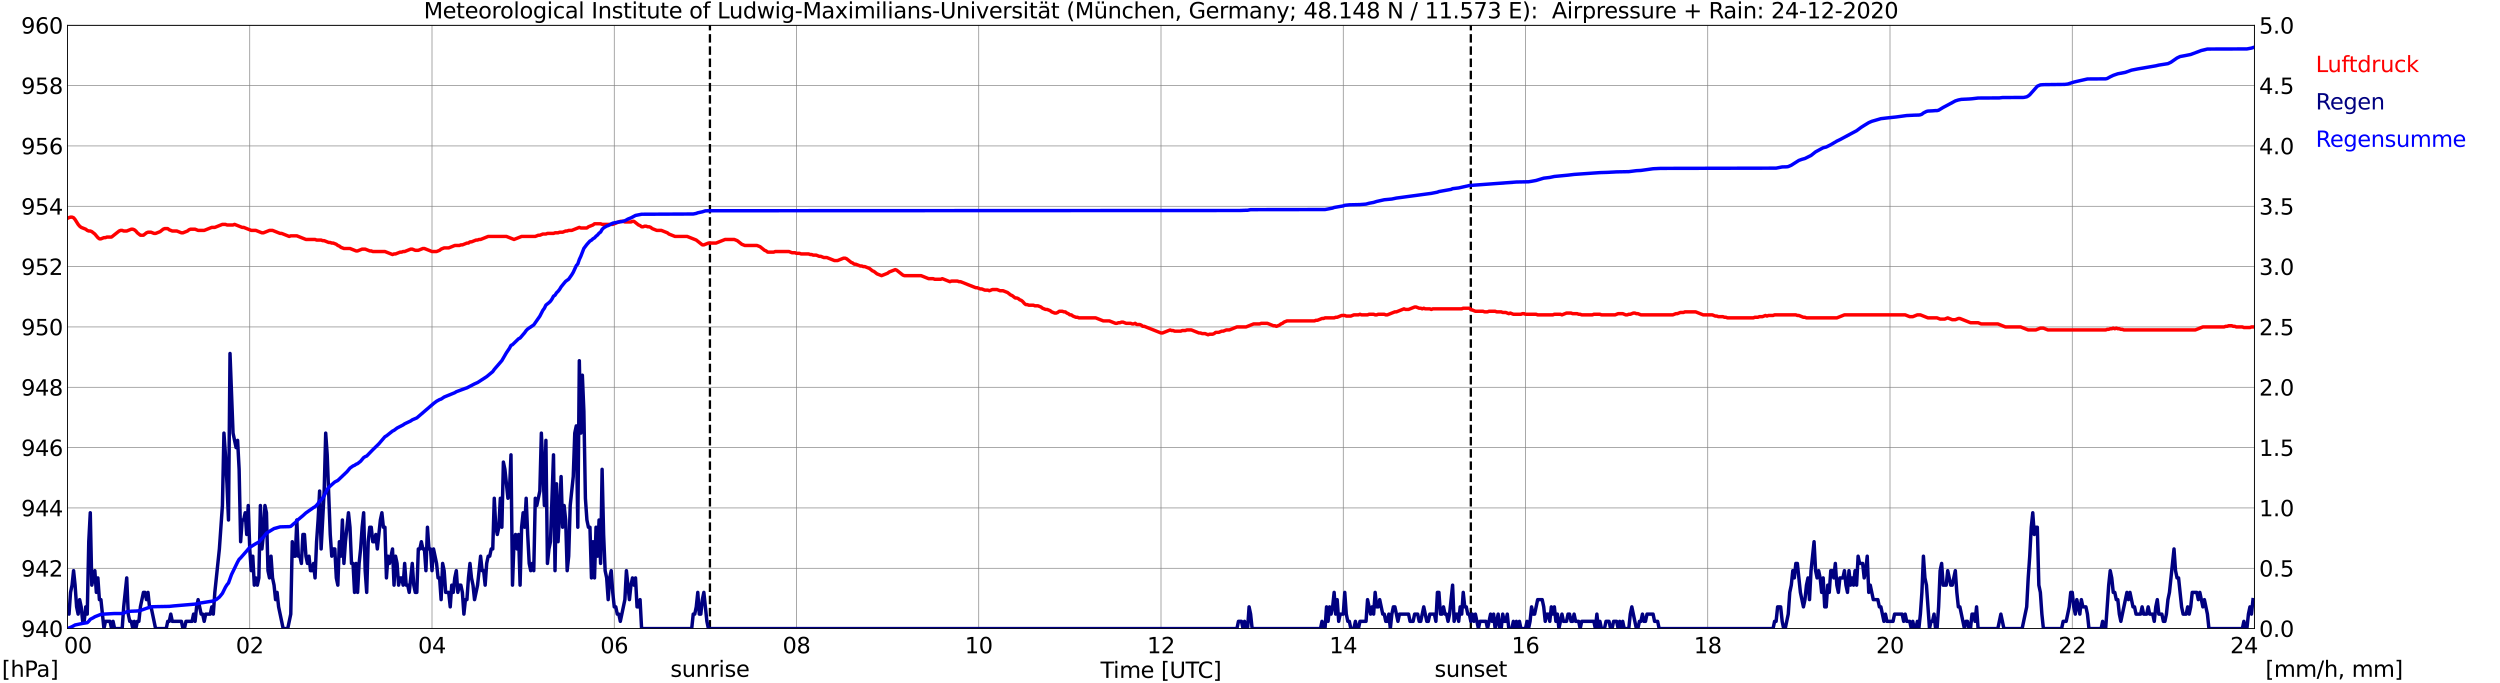 <?xml version="1.0" encoding="utf-8" standalone="no"?>
<!DOCTYPE svg PUBLIC "-//W3C//DTD SVG 1.1//EN"
  "http://www.w3.org/Graphics/SVG/1.1/DTD/svg11.dtd">
<svg xmlns:xlink="http://www.w3.org/1999/xlink" width="1085.4pt" height="296.64pt" viewBox="0 0 1085.4 296.64" xmlns="http://www.w3.org/2000/svg" version="1.1">
 <defs>
  <style type="text/css">*{stroke-linejoin: round; stroke-linecap: butt}</style>
 </defs>
 <g id="figure_1">
  <g id="patch_1">
   <path d="M 0 296.64 
L 1085.4 296.64 
L 1085.4 0 
L 0 0 
z
" style="fill: #ffffff"/>
  </g>
  <g id="axes_1">
   <g id="patch_2">
    <path d="M 29.306 272.909 
L 978.814 272.909 
L 978.814 10.976 
L 29.306 10.976 
z
" style="fill: #ffffff"/>
   </g>
   <g id="patch_3">
    <path d="M 978.814 272.909 
L 978.814 272.909 
L 978.814 10.976 
L 978.814 10.976 
z
" clip-path="url(#p3e8211da0d)" style="fill: #d3d3d3; opacity: 0.25; stroke: #d3d3d3; stroke-linejoin: miter"/>
   </g>
   <g id="matplotlib.axis_1">
    <g id="xtick_1">
     <g id="line2d_1">
      <path d="M 29.306 272.909 
L 29.306 10.976 
" clip-path="url(#p3e8211da0d)" style="fill: none; stroke: #808080; stroke-width: 0.3; stroke-linecap: square"/>
     </g>
     <g id="line2d_2"/>
     <g id="text_1">
      <!--    00 -->
      <g transform="translate(18.733 283.627) scale(0.095 -0.095)">
       <defs>
        <path id="DejaVuSans-20" transform="scale(0.016)"/>
        <path id="DejaVuSans-30" d="M 2034 4250 
Q 1547 4250 1301 3770 
Q 1056 3291 1056 2328 
Q 1056 1369 1301 889 
Q 1547 409 2034 409 
Q 2525 409 2770 889 
Q 3016 1369 3016 2328 
Q 3016 3291 2770 3770 
Q 2525 4250 2034 4250 
z
M 2034 4750 
Q 2819 4750 3233 4129 
Q 3647 3509 3647 2328 
Q 3647 1150 3233 529 
Q 2819 -91 2034 -91 
Q 1250 -91 836 529 
Q 422 1150 422 2328 
Q 422 3509 836 4129 
Q 1250 4750 2034 4750 
z
" transform="scale(0.016)"/>
       </defs>
       <use xlink:href="#DejaVuSans-20"/>
       <use xlink:href="#DejaVuSans-20" transform="translate(31.787 0)"/>
       <use xlink:href="#DejaVuSans-20" transform="translate(63.574 0)"/>
       <use xlink:href="#DejaVuSans-30" transform="translate(95.361 0)"/>
       <use xlink:href="#DejaVuSans-30" transform="translate(158.984 0)"/>
      </g>
     </g>
    </g>
    <g id="xtick_2">
     <g id="line2d_3">
      <path d="M 108.431 272.909 
L 108.431 10.976 
" clip-path="url(#p3e8211da0d)" style="fill: none; stroke: #808080; stroke-width: 0.3; stroke-linecap: square"/>
     </g>
     <g id="line2d_4"/>
     <g id="text_2">
      <!-- 02 -->
      <g transform="translate(102.387 283.627) scale(0.095 -0.095)">
       <defs>
        <path id="DejaVuSans-32" d="M 1228 531 
L 3431 531 
L 3431 0 
L 469 0 
L 469 531 
Q 828 903 1448 1529 
Q 2069 2156 2228 2338 
Q 2531 2678 2651 2914 
Q 2772 3150 2772 3378 
Q 2772 3750 2511 3984 
Q 2250 4219 1831 4219 
Q 1534 4219 1204 4116 
Q 875 4013 500 3803 
L 500 4441 
Q 881 4594 1212 4672 
Q 1544 4750 1819 4750 
Q 2544 4750 2975 4387 
Q 3406 4025 3406 3419 
Q 3406 3131 3298 2873 
Q 3191 2616 2906 2266 
Q 2828 2175 2409 1742 
Q 1991 1309 1228 531 
z
" transform="scale(0.016)"/>
       </defs>
       <use xlink:href="#DejaVuSans-30"/>
       <use xlink:href="#DejaVuSans-32" transform="translate(63.623 0)"/>
      </g>
     </g>
    </g>
    <g id="xtick_3">
     <g id="line2d_5">
      <path d="M 187.557 272.909 
L 187.557 10.976 
" clip-path="url(#p3e8211da0d)" style="fill: none; stroke: #808080; stroke-width: 0.3; stroke-linecap: square"/>
     </g>
     <g id="line2d_6"/>
     <g id="text_3">
      <!-- 04 -->
      <g transform="translate(181.513 283.627) scale(0.095 -0.095)">
       <defs>
        <path id="DejaVuSans-34" d="M 2419 4116 
L 825 1625 
L 2419 1625 
L 2419 4116 
z
M 2253 4666 
L 3047 4666 
L 3047 1625 
L 3713 1625 
L 3713 1100 
L 3047 1100 
L 3047 0 
L 2419 0 
L 2419 1100 
L 313 1100 
L 313 1709 
L 2253 4666 
z
" transform="scale(0.016)"/>
       </defs>
       <use xlink:href="#DejaVuSans-30"/>
       <use xlink:href="#DejaVuSans-34" transform="translate(63.623 0)"/>
      </g>
     </g>
    </g>
    <g id="xtick_4">
     <g id="line2d_7">
      <path d="M 266.683 272.909 
L 266.683 10.976 
" clip-path="url(#p3e8211da0d)" style="fill: none; stroke: #808080; stroke-width: 0.3; stroke-linecap: square"/>
     </g>
     <g id="line2d_8"/>
     <g id="text_4">
      <!-- 06 -->
      <g transform="translate(260.638 283.627) scale(0.095 -0.095)">
       <defs>
        <path id="DejaVuSans-36" d="M 2113 2584 
Q 1688 2584 1439 2293 
Q 1191 2003 1191 1497 
Q 1191 994 1439 701 
Q 1688 409 2113 409 
Q 2538 409 2786 701 
Q 3034 994 3034 1497 
Q 3034 2003 2786 2293 
Q 2538 2584 2113 2584 
z
M 3366 4563 
L 3366 3988 
Q 3128 4100 2886 4159 
Q 2644 4219 2406 4219 
Q 1781 4219 1451 3797 
Q 1122 3375 1075 2522 
Q 1259 2794 1537 2939 
Q 1816 3084 2150 3084 
Q 2853 3084 3261 2657 
Q 3669 2231 3669 1497 
Q 3669 778 3244 343 
Q 2819 -91 2113 -91 
Q 1303 -91 875 529 
Q 447 1150 447 2328 
Q 447 3434 972 4092 
Q 1497 4750 2381 4750 
Q 2619 4750 2861 4703 
Q 3103 4656 3366 4563 
z
" transform="scale(0.016)"/>
       </defs>
       <use xlink:href="#DejaVuSans-30"/>
       <use xlink:href="#DejaVuSans-36" transform="translate(63.623 0)"/>
      </g>
     </g>
    </g>
    <g id="xtick_5">
     <g id="line2d_9">
      <path d="M 345.808 272.909 
L 345.808 10.976 
" clip-path="url(#p3e8211da0d)" style="fill: none; stroke: #808080; stroke-width: 0.3; stroke-linecap: square"/>
     </g>
     <g id="line2d_10"/>
     <g id="text_5">
      <!-- 08 -->
      <g transform="translate(339.764 283.627) scale(0.095 -0.095)">
       <defs>
        <path id="DejaVuSans-38" d="M 2034 2216 
Q 1584 2216 1326 1975 
Q 1069 1734 1069 1313 
Q 1069 891 1326 650 
Q 1584 409 2034 409 
Q 2484 409 2743 651 
Q 3003 894 3003 1313 
Q 3003 1734 2745 1975 
Q 2488 2216 2034 2216 
z
M 1403 2484 
Q 997 2584 770 2862 
Q 544 3141 544 3541 
Q 544 4100 942 4425 
Q 1341 4750 2034 4750 
Q 2731 4750 3128 4425 
Q 3525 4100 3525 3541 
Q 3525 3141 3298 2862 
Q 3072 2584 2669 2484 
Q 3125 2378 3379 2068 
Q 3634 1759 3634 1313 
Q 3634 634 3220 271 
Q 2806 -91 2034 -91 
Q 1263 -91 848 271 
Q 434 634 434 1313 
Q 434 1759 690 2068 
Q 947 2378 1403 2484 
z
M 1172 3481 
Q 1172 3119 1398 2916 
Q 1625 2713 2034 2713 
Q 2441 2713 2670 2916 
Q 2900 3119 2900 3481 
Q 2900 3844 2670 4047 
Q 2441 4250 2034 4250 
Q 1625 4250 1398 4047 
Q 1172 3844 1172 3481 
z
" transform="scale(0.016)"/>
       </defs>
       <use xlink:href="#DejaVuSans-30"/>
       <use xlink:href="#DejaVuSans-38" transform="translate(63.623 0)"/>
      </g>
     </g>
    </g>
    <g id="xtick_6">
     <g id="line2d_11">
      <path d="M 424.934 272.909 
L 424.934 10.976 
" clip-path="url(#p3e8211da0d)" style="fill: none; stroke: #808080; stroke-width: 0.3; stroke-linecap: square"/>
     </g>
     <g id="line2d_12"/>
     <g id="text_6">
      <!-- 10 -->
      <g transform="translate(418.89 283.627) scale(0.095 -0.095)">
       <defs>
        <path id="DejaVuSans-31" d="M 794 531 
L 1825 531 
L 1825 4091 
L 703 3866 
L 703 4441 
L 1819 4666 
L 2450 4666 
L 2450 531 
L 3481 531 
L 3481 0 
L 794 0 
L 794 531 
z
" transform="scale(0.016)"/>
       </defs>
       <use xlink:href="#DejaVuSans-31"/>
       <use xlink:href="#DejaVuSans-30" transform="translate(63.623 0)"/>
      </g>
     </g>
    </g>
    <g id="xtick_7">
     <g id="line2d_13">
      <path d="M 504.06 272.909 
L 504.06 10.976 
" clip-path="url(#p3e8211da0d)" style="fill: none; stroke: #808080; stroke-width: 0.3; stroke-linecap: square"/>
     </g>
     <g id="line2d_14"/>
     <g id="text_7">
      <!-- 12 -->
      <g transform="translate(498.015 283.627) scale(0.095 -0.095)">
       <use xlink:href="#DejaVuSans-31"/>
       <use xlink:href="#DejaVuSans-32" transform="translate(63.623 0)"/>
      </g>
     </g>
    </g>
    <g id="xtick_8">
     <g id="line2d_15">
      <path d="M 583.185 272.909 
L 583.185 10.976 
" clip-path="url(#p3e8211da0d)" style="fill: none; stroke: #808080; stroke-width: 0.3; stroke-linecap: square"/>
     </g>
     <g id="line2d_16"/>
     <g id="text_8">
      <!-- 14 -->
      <g transform="translate(577.141 283.627) scale(0.095 -0.095)">
       <use xlink:href="#DejaVuSans-31"/>
       <use xlink:href="#DejaVuSans-34" transform="translate(63.623 0)"/>
      </g>
     </g>
    </g>
    <g id="xtick_9">
     <g id="line2d_17">
      <path d="M 662.311 272.909 
L 662.311 10.976 
" clip-path="url(#p3e8211da0d)" style="fill: none; stroke: #808080; stroke-width: 0.3; stroke-linecap: square"/>
     </g>
     <g id="line2d_18"/>
     <g id="text_9">
      <!-- 16 -->
      <g transform="translate(656.267 283.627) scale(0.095 -0.095)">
       <use xlink:href="#DejaVuSans-31"/>
       <use xlink:href="#DejaVuSans-36" transform="translate(63.623 0)"/>
      </g>
     </g>
    </g>
    <g id="xtick_10">
     <g id="line2d_19">
      <path d="M 741.437 272.909 
L 741.437 10.976 
" clip-path="url(#p3e8211da0d)" style="fill: none; stroke: #808080; stroke-width: 0.3; stroke-linecap: square"/>
     </g>
     <g id="line2d_20"/>
     <g id="text_10">
      <!-- 18 -->
      <g transform="translate(735.392 283.627) scale(0.095 -0.095)">
       <use xlink:href="#DejaVuSans-31"/>
       <use xlink:href="#DejaVuSans-38" transform="translate(63.623 0)"/>
      </g>
     </g>
    </g>
    <g id="xtick_11">
     <g id="line2d_21">
      <path d="M 820.562 272.909 
L 820.562 10.976 
" clip-path="url(#p3e8211da0d)" style="fill: none; stroke: #808080; stroke-width: 0.3; stroke-linecap: square"/>
     </g>
     <g id="line2d_22"/>
     <g id="text_11">
      <!-- 20 -->
      <g transform="translate(814.518 283.627) scale(0.095 -0.095)">
       <use xlink:href="#DejaVuSans-32"/>
       <use xlink:href="#DejaVuSans-30" transform="translate(63.623 0)"/>
      </g>
     </g>
    </g>
    <g id="xtick_12">
     <g id="line2d_23">
      <path d="M 899.688 272.909 
L 899.688 10.976 
" clip-path="url(#p3e8211da0d)" style="fill: none; stroke: #808080; stroke-width: 0.3; stroke-linecap: square"/>
     </g>
     <g id="line2d_24"/>
     <g id="text_12">
      <!-- 22 -->
      <g transform="translate(893.644 283.627) scale(0.095 -0.095)">
       <use xlink:href="#DejaVuSans-32"/>
       <use xlink:href="#DejaVuSans-32" transform="translate(63.623 0)"/>
      </g>
     </g>
    </g>
    <g id="xtick_13">
     <g id="line2d_25">
      <path d="M 978.814 272.909 
L 978.814 10.976 
" clip-path="url(#p3e8211da0d)" style="fill: none; stroke: #808080; stroke-width: 0.3; stroke-linecap: square"/>
     </g>
     <g id="line2d_26"/>
     <g id="text_13">
      <!-- 24    -->
      <g transform="translate(968.241 283.627) scale(0.095 -0.095)">
       <use xlink:href="#DejaVuSans-32"/>
       <use xlink:href="#DejaVuSans-34" transform="translate(63.623 0)"/>
       <use xlink:href="#DejaVuSans-20" transform="translate(127.246 0)"/>
       <use xlink:href="#DejaVuSans-20" transform="translate(159.033 0)"/>
       <use xlink:href="#DejaVuSans-20" transform="translate(190.82 0)"/>
      </g>
     </g>
    </g>
    <g id="text_14">
     <!-- Time [UTC] -->
     <g transform="translate(477.806 294.322) scale(0.095 -0.095)">
      <defs>
       <path id="DejaVuSans-54" d="M -19 4666 
L 3928 4666 
L 3928 4134 
L 2272 4134 
L 2272 0 
L 1638 0 
L 1638 4134 
L -19 4134 
L -19 4666 
z
" transform="scale(0.016)"/>
       <path id="DejaVuSans-69" d="M 603 3500 
L 1178 3500 
L 1178 0 
L 603 0 
L 603 3500 
z
M 603 4863 
L 1178 4863 
L 1178 4134 
L 603 4134 
L 603 4863 
z
" transform="scale(0.016)"/>
       <path id="DejaVuSans-6d" d="M 3328 2828 
Q 3544 3216 3844 3400 
Q 4144 3584 4550 3584 
Q 5097 3584 5394 3201 
Q 5691 2819 5691 2113 
L 5691 0 
L 5113 0 
L 5113 2094 
Q 5113 2597 4934 2840 
Q 4756 3084 4391 3084 
Q 3944 3084 3684 2787 
Q 3425 2491 3425 1978 
L 3425 0 
L 2847 0 
L 2847 2094 
Q 2847 2600 2669 2842 
Q 2491 3084 2119 3084 
Q 1678 3084 1418 2786 
Q 1159 2488 1159 1978 
L 1159 0 
L 581 0 
L 581 3500 
L 1159 3500 
L 1159 2956 
Q 1356 3278 1631 3431 
Q 1906 3584 2284 3584 
Q 2666 3584 2933 3390 
Q 3200 3197 3328 2828 
z
" transform="scale(0.016)"/>
       <path id="DejaVuSans-65" d="M 3597 1894 
L 3597 1613 
L 953 1613 
Q 991 1019 1311 708 
Q 1631 397 2203 397 
Q 2534 397 2845 478 
Q 3156 559 3463 722 
L 3463 178 
Q 3153 47 2828 -22 
Q 2503 -91 2169 -91 
Q 1331 -91 842 396 
Q 353 884 353 1716 
Q 353 2575 817 3079 
Q 1281 3584 2069 3584 
Q 2775 3584 3186 3129 
Q 3597 2675 3597 1894 
z
M 3022 2063 
Q 3016 2534 2758 2815 
Q 2500 3097 2075 3097 
Q 1594 3097 1305 2825 
Q 1016 2553 972 2059 
L 3022 2063 
z
" transform="scale(0.016)"/>
       <path id="DejaVuSans-5b" d="M 550 4863 
L 1875 4863 
L 1875 4416 
L 1125 4416 
L 1125 -397 
L 1875 -397 
L 1875 -844 
L 550 -844 
L 550 4863 
z
" transform="scale(0.016)"/>
       <path id="DejaVuSans-55" d="M 556 4666 
L 1191 4666 
L 1191 1831 
Q 1191 1081 1462 751 
Q 1734 422 2344 422 
Q 2950 422 3222 751 
Q 3494 1081 3494 1831 
L 3494 4666 
L 4128 4666 
L 4128 1753 
Q 4128 841 3676 375 
Q 3225 -91 2344 -91 
Q 1459 -91 1007 375 
Q 556 841 556 1753 
L 556 4666 
z
" transform="scale(0.016)"/>
       <path id="DejaVuSans-43" d="M 4122 4306 
L 4122 3641 
Q 3803 3938 3442 4084 
Q 3081 4231 2675 4231 
Q 1875 4231 1450 3742 
Q 1025 3253 1025 2328 
Q 1025 1406 1450 917 
Q 1875 428 2675 428 
Q 3081 428 3442 575 
Q 3803 722 4122 1019 
L 4122 359 
Q 3791 134 3420 21 
Q 3050 -91 2638 -91 
Q 1578 -91 968 557 
Q 359 1206 359 2328 
Q 359 3453 968 4101 
Q 1578 4750 2638 4750 
Q 3056 4750 3426 4639 
Q 3797 4528 4122 4306 
z
" transform="scale(0.016)"/>
       <path id="DejaVuSans-5d" d="M 1947 4863 
L 1947 -844 
L 622 -844 
L 622 -397 
L 1369 -397 
L 1369 4416 
L 622 4416 
L 622 4863 
L 1947 4863 
z
" transform="scale(0.016)"/>
      </defs>
      <use xlink:href="#DejaVuSans-54"/>
      <use xlink:href="#DejaVuSans-69" transform="translate(57.959 0)"/>
      <use xlink:href="#DejaVuSans-6d" transform="translate(85.742 0)"/>
      <use xlink:href="#DejaVuSans-65" transform="translate(183.154 0)"/>
      <use xlink:href="#DejaVuSans-20" transform="translate(244.678 0)"/>
      <use xlink:href="#DejaVuSans-5b" transform="translate(276.465 0)"/>
      <use xlink:href="#DejaVuSans-55" transform="translate(315.479 0)"/>
      <use xlink:href="#DejaVuSans-54" transform="translate(388.672 0)"/>
      <use xlink:href="#DejaVuSans-43" transform="translate(443.881 0)"/>
      <use xlink:href="#DejaVuSans-5d" transform="translate(513.705 0)"/>
     </g>
    </g>
   </g>
   <g id="matplotlib.axis_2">
    <g id="ytick_1">
     <g id="line2d_27">
      <path d="M 29.306 272.909 
L 978.814 272.909 
" clip-path="url(#p3e8211da0d)" style="fill: none; stroke: #808080; stroke-width: 0.3; stroke-linecap: square"/>
     </g>
     <g id="line2d_28"/>
     <g id="text_15">
      <!-- 940 -->
      <g transform="translate(9.173 276.518) scale(0.095 -0.095)">
       <defs>
        <path id="DejaVuSans-39" d="M 703 97 
L 703 672 
Q 941 559 1184 500 
Q 1428 441 1663 441 
Q 2288 441 2617 861 
Q 2947 1281 2994 2138 
Q 2813 1869 2534 1725 
Q 2256 1581 1919 1581 
Q 1219 1581 811 2004 
Q 403 2428 403 3163 
Q 403 3881 828 4315 
Q 1253 4750 1959 4750 
Q 2769 4750 3195 4129 
Q 3622 3509 3622 2328 
Q 3622 1225 3098 567 
Q 2575 -91 1691 -91 
Q 1453 -91 1209 -44 
Q 966 3 703 97 
z
M 1959 2075 
Q 2384 2075 2632 2365 
Q 2881 2656 2881 3163 
Q 2881 3666 2632 3958 
Q 2384 4250 1959 4250 
Q 1534 4250 1286 3958 
Q 1038 3666 1038 3163 
Q 1038 2656 1286 2365 
Q 1534 2075 1959 2075 
z
" transform="scale(0.016)"/>
       </defs>
       <use xlink:href="#DejaVuSans-39"/>
       <use xlink:href="#DejaVuSans-34" transform="translate(63.623 0)"/>
       <use xlink:href="#DejaVuSans-30" transform="translate(127.246 0)"/>
      </g>
     </g>
    </g>
    <g id="ytick_2">
     <g id="line2d_29">
      <path d="M 29.306 246.715 
L 978.814 246.715 
" clip-path="url(#p3e8211da0d)" style="fill: none; stroke: #808080; stroke-width: 0.3; stroke-linecap: square"/>
     </g>
     <g id="line2d_30"/>
     <g id="text_16">
      <!-- 942 -->
      <g transform="translate(9.173 250.325) scale(0.095 -0.095)">
       <use xlink:href="#DejaVuSans-39"/>
       <use xlink:href="#DejaVuSans-34" transform="translate(63.623 0)"/>
       <use xlink:href="#DejaVuSans-32" transform="translate(127.246 0)"/>
      </g>
     </g>
    </g>
    <g id="ytick_3">
     <g id="line2d_31">
      <path d="M 29.306 220.522 
L 978.814 220.522 
" clip-path="url(#p3e8211da0d)" style="fill: none; stroke: #808080; stroke-width: 0.3; stroke-linecap: square"/>
     </g>
     <g id="line2d_32"/>
     <g id="text_17">
      <!-- 944 -->
      <g transform="translate(9.173 224.131) scale(0.095 -0.095)">
       <use xlink:href="#DejaVuSans-39"/>
       <use xlink:href="#DejaVuSans-34" transform="translate(63.623 0)"/>
       <use xlink:href="#DejaVuSans-34" transform="translate(127.246 0)"/>
      </g>
     </g>
    </g>
    <g id="ytick_4">
     <g id="line2d_33">
      <path d="M 29.306 194.329 
L 978.814 194.329 
" clip-path="url(#p3e8211da0d)" style="fill: none; stroke: #808080; stroke-width: 0.3; stroke-linecap: square"/>
     </g>
     <g id="line2d_34"/>
     <g id="text_18">
      <!-- 946 -->
      <g transform="translate(9.173 197.938) scale(0.095 -0.095)">
       <use xlink:href="#DejaVuSans-39"/>
       <use xlink:href="#DejaVuSans-34" transform="translate(63.623 0)"/>
       <use xlink:href="#DejaVuSans-36" transform="translate(127.246 0)"/>
      </g>
     </g>
    </g>
    <g id="ytick_5">
     <g id="line2d_35">
      <path d="M 29.306 168.136 
L 978.814 168.136 
" clip-path="url(#p3e8211da0d)" style="fill: none; stroke: #808080; stroke-width: 0.3; stroke-linecap: square"/>
     </g>
     <g id="line2d_36"/>
     <g id="text_19">
      <!-- 948 -->
      <g transform="translate(9.173 171.745) scale(0.095 -0.095)">
       <use xlink:href="#DejaVuSans-39"/>
       <use xlink:href="#DejaVuSans-34" transform="translate(63.623 0)"/>
       <use xlink:href="#DejaVuSans-38" transform="translate(127.246 0)"/>
      </g>
     </g>
    </g>
    <g id="ytick_6">
     <g id="line2d_37">
      <path d="M 29.306 141.942 
L 978.814 141.942 
" clip-path="url(#p3e8211da0d)" style="fill: none; stroke: #808080; stroke-width: 0.3; stroke-linecap: square"/>
     </g>
     <g id="line2d_38"/>
     <g id="text_20">
      <!-- 950 -->
      <g transform="translate(9.173 145.551) scale(0.095 -0.095)">
       <defs>
        <path id="DejaVuSans-35" d="M 691 4666 
L 3169 4666 
L 3169 4134 
L 1269 4134 
L 1269 2991 
Q 1406 3038 1543 3061 
Q 1681 3084 1819 3084 
Q 2600 3084 3056 2656 
Q 3513 2228 3513 1497 
Q 3513 744 3044 326 
Q 2575 -91 1722 -91 
Q 1428 -91 1123 -41 
Q 819 9 494 109 
L 494 744 
Q 775 591 1075 516 
Q 1375 441 1709 441 
Q 2250 441 2565 725 
Q 2881 1009 2881 1497 
Q 2881 1984 2565 2268 
Q 2250 2553 1709 2553 
Q 1456 2553 1204 2497 
Q 953 2441 691 2322 
L 691 4666 
z
" transform="scale(0.016)"/>
       </defs>
       <use xlink:href="#DejaVuSans-39"/>
       <use xlink:href="#DejaVuSans-35" transform="translate(63.623 0)"/>
       <use xlink:href="#DejaVuSans-30" transform="translate(127.246 0)"/>
      </g>
     </g>
    </g>
    <g id="ytick_7">
     <g id="line2d_39">
      <path d="M 29.306 115.749 
L 978.814 115.749 
" clip-path="url(#p3e8211da0d)" style="fill: none; stroke: #808080; stroke-width: 0.3; stroke-linecap: square"/>
     </g>
     <g id="line2d_40"/>
     <g id="text_21">
      <!-- 952 -->
      <g transform="translate(9.173 119.358) scale(0.095 -0.095)">
       <use xlink:href="#DejaVuSans-39"/>
       <use xlink:href="#DejaVuSans-35" transform="translate(63.623 0)"/>
       <use xlink:href="#DejaVuSans-32" transform="translate(127.246 0)"/>
      </g>
     </g>
    </g>
    <g id="ytick_8">
     <g id="line2d_41">
      <path d="M 29.306 89.556 
L 978.814 89.556 
" clip-path="url(#p3e8211da0d)" style="fill: none; stroke: #808080; stroke-width: 0.3; stroke-linecap: square"/>
     </g>
     <g id="line2d_42"/>
     <g id="text_22">
      <!-- 954 -->
      <g transform="translate(9.173 93.165) scale(0.095 -0.095)">
       <use xlink:href="#DejaVuSans-39"/>
       <use xlink:href="#DejaVuSans-35" transform="translate(63.623 0)"/>
       <use xlink:href="#DejaVuSans-34" transform="translate(127.246 0)"/>
      </g>
     </g>
    </g>
    <g id="ytick_9">
     <g id="line2d_43">
      <path d="M 29.306 63.362 
L 978.814 63.362 
" clip-path="url(#p3e8211da0d)" style="fill: none; stroke: #808080; stroke-width: 0.3; stroke-linecap: square"/>
     </g>
     <g id="line2d_44"/>
     <g id="text_23">
      <!-- 956 -->
      <g transform="translate(9.173 66.972) scale(0.095 -0.095)">
       <use xlink:href="#DejaVuSans-39"/>
       <use xlink:href="#DejaVuSans-35" transform="translate(63.623 0)"/>
       <use xlink:href="#DejaVuSans-36" transform="translate(127.246 0)"/>
      </g>
     </g>
    </g>
    <g id="ytick_10">
     <g id="line2d_45">
      <path d="M 29.306 37.169 
L 978.814 37.169 
" clip-path="url(#p3e8211da0d)" style="fill: none; stroke: #808080; stroke-width: 0.3; stroke-linecap: square"/>
     </g>
     <g id="line2d_46"/>
     <g id="text_24">
      <!-- 958 -->
      <g transform="translate(9.173 40.778) scale(0.095 -0.095)">
       <use xlink:href="#DejaVuSans-39"/>
       <use xlink:href="#DejaVuSans-35" transform="translate(63.623 0)"/>
       <use xlink:href="#DejaVuSans-38" transform="translate(127.246 0)"/>
      </g>
     </g>
    </g>
    <g id="ytick_11">
     <g id="line2d_47">
      <path d="M 29.306 10.976 
L 978.814 10.976 
" clip-path="url(#p3e8211da0d)" style="fill: none; stroke: #808080; stroke-width: 0.3; stroke-linecap: square"/>
     </g>
     <g id="line2d_48"/>
     <g id="text_25">
      <!-- 960 -->
      <g transform="translate(9.173 14.585) scale(0.095 -0.095)">
       <use xlink:href="#DejaVuSans-39"/>
       <use xlink:href="#DejaVuSans-36" transform="translate(63.623 0)"/>
       <use xlink:href="#DejaVuSans-30" transform="translate(127.246 0)"/>
      </g>
     </g>
    </g>
   </g>
   <g id="line2d_49">
    <path d="M 308.224 272.909 
L 308.224 10.976 
" clip-path="url(#p3e8211da0d)" style="fill: none; stroke-dasharray: 3.7,1.6; stroke-dashoffset: 0; stroke: #000000"/>
   </g>
   <g id="line2d_50">
    <path d="M 638.573 272.909 
L 638.573 10.976 
" clip-path="url(#p3e8211da0d)" style="fill: none; stroke-dasharray: 3.7,1.6; stroke-dashoffset: 0; stroke: #000000"/>
   </g>
   <g id="line2d_51">
    <path d="M 29.306 94.794 
L 29.965 94.467 
L 30.625 94.27 
L 31.284 94.27 
L 31.943 94.532 
L 32.603 95.318 
L 33.921 97.414 
L 34.581 98.199 
L 35.24 98.723 
L 37.218 99.509 
L 37.878 100.033 
L 38.537 100.295 
L 39.197 100.295 
L 39.856 100.557 
L 41.175 101.605 
L 42.493 103.176 
L 43.153 103.7 
L 43.812 103.7 
L 45.131 103.176 
L 45.79 103.176 
L 46.45 102.914 
L 48.428 102.914 
L 51.725 100.295 
L 52.384 100.033 
L 53.043 100.033 
L 53.703 100.295 
L 55.022 100.295 
L 57 99.509 
L 57.659 99.509 
L 58.319 99.771 
L 58.978 100.295 
L 59.637 101.081 
L 60.956 102.128 
L 62.275 102.128 
L 63.594 101.081 
L 64.253 100.819 
L 65.572 100.819 
L 66.89 101.343 
L 67.55 101.343 
L 69.528 100.557 
L 70.847 99.509 
L 71.506 99.247 
L 72.825 99.247 
L 73.484 99.771 
L 74.803 100.295 
L 76.781 100.295 
L 78.759 101.081 
L 79.419 101.081 
L 81.397 100.295 
L 82.056 99.771 
L 82.716 99.509 
L 84.694 99.509 
L 86.013 100.033 
L 88.65 100.033 
L 91.947 98.723 
L 93.266 98.723 
L 96.563 97.414 
L 97.881 97.414 
L 98.541 97.676 
L 101.178 97.676 
L 101.838 97.414 
L 105.135 98.723 
L 105.794 98.723 
L 109.091 100.033 
L 111.069 100.033 
L 113.707 101.081 
L 114.366 101.081 
L 117.003 100.033 
L 118.322 100.033 
L 121.619 101.343 
L 122.278 101.343 
L 125.575 102.652 
L 126.235 102.39 
L 128.872 102.39 
L 132.829 103.962 
L 136.785 103.962 
L 137.444 104.224 
L 139.422 104.224 
L 140.082 104.486 
L 140.741 104.486 
L 142.719 105.272 
L 143.379 105.272 
L 144.038 105.534 
L 144.697 105.534 
L 146.016 106.057 
L 146.676 106.581 
L 147.335 106.843 
L 147.994 107.367 
L 149.313 107.891 
L 151.951 107.891 
L 154.588 108.939 
L 155.247 108.939 
L 157.226 108.153 
L 158.544 108.153 
L 160.523 108.939 
L 161.182 108.939 
L 161.841 109.201 
L 167.116 109.201 
L 170.413 110.51 
L 171.073 110.248 
L 171.732 110.248 
L 173.71 109.463 
L 174.37 109.463 
L 175.029 109.201 
L 175.688 109.201 
L 178.326 108.153 
L 178.985 108.153 
L 180.304 108.677 
L 181.623 108.677 
L 183.601 107.891 
L 184.26 107.891 
L 187.557 109.201 
L 189.535 109.201 
L 190.854 108.677 
L 191.513 108.153 
L 192.832 107.629 
L 194.81 107.629 
L 197.448 106.581 
L 199.426 106.581 
L 200.085 106.319 
L 200.745 106.319 
L 202.723 105.534 
L 203.382 105.534 
L 204.042 105.01 
L 204.701 105.01 
L 206.679 104.224 
L 207.339 104.224 
L 207.998 103.962 
L 208.657 103.962 
L 211.954 102.652 
L 219.867 102.652 
L 223.164 103.962 
L 226.461 102.652 
L 232.395 102.652 
L 233.714 102.128 
L 234.373 102.128 
L 235.692 101.605 
L 237.011 101.605 
L 237.67 101.343 
L 240.308 101.343 
L 240.967 101.081 
L 242.286 101.081 
L 242.945 100.819 
L 244.264 100.819 
L 245.583 100.295 
L 246.242 100.295 
L 246.901 100.033 
L 248.22 100.033 
L 251.517 98.723 
L 252.176 98.985 
L 254.814 98.985 
L 255.473 98.461 
L 257.451 97.676 
L 258.111 97.152 
L 260.748 97.152 
L 261.408 97.414 
L 266.023 97.414 
L 269.32 96.104 
L 270.639 96.104 
L 271.298 96.366 
L 273.936 96.366 
L 274.595 96.104 
L 275.255 96.104 
L 277.233 97.676 
L 277.892 97.937 
L 278.552 98.461 
L 279.211 98.461 
L 279.87 98.199 
L 280.53 98.199 
L 281.189 98.461 
L 281.849 98.461 
L 282.508 98.723 
L 283.167 99.247 
L 285.145 100.033 
L 287.124 100.033 
L 289.761 101.081 
L 290.42 101.605 
L 293.058 102.652 
L 298.333 102.652 
L 302.289 104.224 
L 304.927 106.319 
L 305.586 106.319 
L 307.564 105.534 
L 310.861 105.534 
L 314.818 103.962 
L 318.774 103.962 
L 320.093 104.486 
L 322.071 106.057 
L 323.39 106.581 
L 328.665 106.581 
L 329.983 107.105 
L 331.961 108.677 
L 332.621 108.939 
L 333.28 109.463 
L 335.918 109.463 
L 336.577 109.201 
L 342.512 109.201 
L 343.83 109.724 
L 345.149 109.724 
L 345.808 109.986 
L 347.127 109.986 
L 347.787 110.248 
L 351.083 110.248 
L 351.743 110.51 
L 352.402 110.51 
L 353.062 110.772 
L 354.38 110.772 
L 355.699 111.296 
L 356.359 111.296 
L 357.677 111.82 
L 358.996 111.82 
L 362.293 113.13 
L 363.612 113.13 
L 366.249 112.082 
L 366.909 112.082 
L 367.568 112.344 
L 369.546 113.915 
L 370.206 114.177 
L 370.865 114.701 
L 371.524 114.701 
L 373.502 115.487 
L 374.162 115.487 
L 374.821 115.749 
L 375.481 115.749 
L 377.459 116.535 
L 378.777 117.582 
L 379.437 117.844 
L 380.756 118.892 
L 382.734 119.678 
L 385.371 118.63 
L 386.031 118.106 
L 388.668 117.059 
L 389.328 117.321 
L 391.965 119.416 
L 392.624 119.678 
L 399.878 119.678 
L 403.175 120.988 
L 405.153 120.988 
L 405.812 121.25 
L 408.45 121.25 
L 409.109 120.988 
L 412.406 122.297 
L 413.065 122.035 
L 415.703 122.035 
L 416.362 122.297 
L 417.022 122.297 
L 423.615 124.917 
L 424.275 124.917 
L 425.593 125.44 
L 426.253 125.44 
L 427.572 125.964 
L 428.89 125.964 
L 429.55 126.226 
L 430.869 125.702 
L 432.847 125.702 
L 434.165 126.226 
L 435.484 126.226 
L 437.462 127.012 
L 438.781 128.06 
L 439.44 128.322 
L 440.759 129.369 
L 441.419 129.369 
L 442.078 129.631 
L 442.737 130.155 
L 443.397 130.417 
L 444.056 130.941 
L 444.716 131.727 
L 445.375 132.251 
L 446.034 132.251 
L 446.694 132.513 
L 448.672 132.513 
L 449.331 132.775 
L 450.65 132.775 
L 451.969 133.298 
L 452.628 133.822 
L 453.947 134.346 
L 454.606 134.346 
L 455.925 134.87 
L 456.584 135.394 
L 457.903 135.918 
L 458.563 135.918 
L 459.222 135.656 
L 459.881 135.132 
L 461.2 135.132 
L 461.859 135.394 
L 462.519 135.394 
L 463.178 135.918 
L 463.838 136.18 
L 464.497 136.704 
L 465.156 136.704 
L 465.816 137.227 
L 467.134 137.751 
L 467.794 137.751 
L 468.453 138.013 
L 475.706 138.013 
L 479.003 139.323 
L 481.641 139.323 
L 484.278 140.371 
L 484.938 140.371 
L 485.597 140.109 
L 486.256 140.109 
L 486.916 139.847 
L 487.575 139.847 
L 488.894 140.371 
L 490.872 140.371 
L 491.532 140.633 
L 492.191 140.633 
L 492.85 140.371 
L 493.51 140.895 
L 494.828 140.895 
L 495.488 141.156 
L 496.147 141.68 
L 496.807 141.68 
L 504.06 144.562 
L 504.719 144.562 
L 508.016 143.252 
L 508.675 143.514 
L 509.335 143.514 
L 509.994 143.776 
L 512.632 143.776 
L 513.291 143.514 
L 514.61 143.514 
L 515.269 143.252 
L 517.247 143.252 
L 520.544 144.562 
L 521.204 144.562 
L 521.863 144.824 
L 523.182 144.824 
L 524.501 145.347 
L 525.16 145.085 
L 526.479 145.085 
L 527.138 144.824 
L 527.797 144.3 
L 529.116 144.3 
L 530.435 143.776 
L 531.094 143.776 
L 532.413 143.252 
L 533.732 143.252 
L 537.029 141.942 
L 540.985 141.942 
L 544.282 140.633 
L 546.919 140.633 
L 547.579 140.371 
L 550.216 140.371 
L 552.854 141.418 
L 553.513 141.418 
L 554.173 141.68 
L 555.491 141.156 
L 556.151 140.633 
L 556.81 140.371 
L 557.47 139.847 
L 558.788 139.323 
L 570.657 139.323 
L 571.317 139.061 
L 571.976 139.061 
L 573.954 138.275 
L 574.613 138.275 
L 575.273 138.013 
L 579.229 138.013 
L 579.889 137.751 
L 580.548 137.751 
L 582.526 136.966 
L 583.845 136.966 
L 584.504 137.227 
L 586.482 137.227 
L 587.801 136.704 
L 589.779 136.704 
L 590.439 136.442 
L 591.098 136.704 
L 593.736 136.704 
L 594.395 136.442 
L 596.373 136.442 
L 597.032 136.704 
L 597.692 136.704 
L 598.351 136.442 
L 600.989 136.442 
L 601.648 136.704 
L 602.307 136.704 
L 605.604 135.394 
L 606.264 135.394 
L 609.561 134.084 
L 610.22 134.346 
L 611.539 134.346 
L 614.176 133.298 
L 614.836 133.298 
L 616.154 133.822 
L 616.814 133.822 
L 617.473 134.084 
L 618.133 133.822 
L 618.792 134.084 
L 620.77 134.084 
L 621.429 134.346 
L 622.089 134.084 
L 634.617 134.084 
L 635.276 133.822 
L 637.914 133.822 
L 638.573 134.346 
L 640.552 135.132 
L 643.848 135.132 
L 644.508 135.394 
L 645.827 135.394 
L 646.486 135.132 
L 649.123 135.132 
L 649.783 135.394 
L 651.761 135.394 
L 652.42 135.656 
L 653.739 135.656 
L 655.058 136.18 
L 655.717 135.918 
L 657.036 136.442 
L 660.333 136.442 
L 660.992 136.18 
L 661.652 136.18 
L 662.311 136.442 
L 666.927 136.442 
L 667.586 136.704 
L 674.18 136.704 
L 674.839 136.442 
L 677.477 136.442 
L 678.136 136.704 
L 680.114 135.918 
L 682.092 135.918 
L 682.752 136.18 
L 684.73 136.18 
L 685.389 136.442 
L 686.049 136.442 
L 686.708 136.704 
L 691.324 136.704 
L 691.983 136.442 
L 694.621 136.442 
L 695.28 136.704 
L 701.215 136.704 
L 702.533 136.18 
L 704.511 136.18 
L 705.83 136.704 
L 706.49 136.704 
L 707.149 136.442 
L 707.808 136.442 
L 709.127 135.918 
L 709.786 135.918 
L 710.446 136.18 
L 711.105 136.18 
L 712.424 136.704 
L 726.271 136.704 
L 727.59 136.18 
L 728.249 136.18 
L 729.568 135.656 
L 730.887 135.656 
L 731.546 135.394 
L 736.162 135.394 
L 739.459 136.704 
L 743.415 136.704 
L 744.734 137.227 
L 745.393 137.227 
L 746.052 137.489 
L 748.031 137.489 
L 748.69 137.751 
L 749.349 137.751 
L 750.009 138.013 
L 761.218 138.013 
L 761.878 137.751 
L 763.196 137.751 
L 763.856 137.489 
L 765.174 137.489 
L 766.493 136.966 
L 767.153 137.227 
L 767.812 136.966 
L 769.79 136.966 
L 770.449 136.704 
L 779.681 136.704 
L 780.34 136.966 
L 781 136.966 
L 782.978 137.751 
L 783.637 137.751 
L 784.296 138.013 
L 797.484 138.013 
L 800.781 136.704 
L 827.156 136.704 
L 829.134 137.489 
L 830.453 137.489 
L 832.431 136.704 
L 833.75 136.704 
L 837.047 138.013 
L 841.003 138.013 
L 842.322 138.537 
L 844.3 138.537 
L 845.619 138.013 
L 847.597 138.799 
L 848.916 138.799 
L 850.235 138.275 
L 850.894 138.275 
L 855.51 140.109 
L 858.806 140.109 
L 860.125 140.633 
L 867.378 140.633 
L 870.675 141.942 
L 877.269 141.942 
L 880.566 143.252 
L 883.863 143.252 
L 885.841 142.466 
L 887.16 142.466 
L 889.138 143.252 
L 914.194 143.252 
L 914.854 142.99 
L 915.513 142.99 
L 916.173 142.728 
L 916.832 142.728 
L 917.491 142.466 
L 918.151 142.728 
L 918.81 142.466 
L 919.469 142.728 
L 920.129 142.728 
L 920.788 142.99 
L 921.448 142.99 
L 922.107 143.252 
L 953.098 143.252 
L 956.395 141.942 
L 965.626 141.942 
L 966.285 141.68 
L 966.945 141.68 
L 967.604 141.418 
L 968.923 141.418 
L 969.582 141.68 
L 970.242 141.68 
L 970.901 141.942 
L 973.539 141.942 
L 974.198 142.204 
L 976.836 142.204 
L 977.495 141.942 
L 978.154 141.942 
L 978.154 141.942 
" clip-path="url(#p3e8211da0d)" style="fill: none; stroke: #ff0000; stroke-width: 1.5; stroke-linecap: square"/>
   </g>
   <g id="patch_4">
    <path d="M 29.306 272.909 
L 29.306 10.976 
" style="fill: none; stroke: #000000; stroke-width: 0.3; stroke-linejoin: miter; stroke-linecap: square"/>
   </g>
   <g id="patch_5">
    <path d="M 978.814 272.909 
L 978.814 10.976 
" style="fill: none; stroke: #000000; stroke-width: 0.3; stroke-linejoin: miter; stroke-linecap: square"/>
   </g>
   <g id="patch_6">
    <path d="M 29.306 272.909 
L 978.814 272.909 
" style="fill: none; stroke: #000000; stroke-width: 0.3; stroke-linejoin: miter; stroke-linecap: square"/>
   </g>
   <g id="patch_7">
    <path d="M 29.306 10.976 
L 978.814 10.976 
" style="fill: none; stroke: #000000; stroke-width: 0.3; stroke-linejoin: miter; stroke-linecap: square"/>
   </g>
   <g id="text_26">
    <!-- sunrise -->
    <g transform="translate(291.059 293.863) scale(0.095 -0.095)">
     <defs>
      <path id="DejaVuSans-73" d="M 2834 3397 
L 2834 2853 
Q 2591 2978 2328 3040 
Q 2066 3103 1784 3103 
Q 1356 3103 1142 2972 
Q 928 2841 928 2578 
Q 928 2378 1081 2264 
Q 1234 2150 1697 2047 
L 1894 2003 
Q 2506 1872 2764 1633 
Q 3022 1394 3022 966 
Q 3022 478 2636 193 
Q 2250 -91 1575 -91 
Q 1294 -91 989 -36 
Q 684 19 347 128 
L 347 722 
Q 666 556 975 473 
Q 1284 391 1588 391 
Q 1994 391 2212 530 
Q 2431 669 2431 922 
Q 2431 1156 2273 1281 
Q 2116 1406 1581 1522 
L 1381 1569 
Q 847 1681 609 1914 
Q 372 2147 372 2553 
Q 372 3047 722 3315 
Q 1072 3584 1716 3584 
Q 2034 3584 2315 3537 
Q 2597 3491 2834 3397 
z
" transform="scale(0.016)"/>
      <path id="DejaVuSans-75" d="M 544 1381 
L 544 3500 
L 1119 3500 
L 1119 1403 
Q 1119 906 1312 657 
Q 1506 409 1894 409 
Q 2359 409 2629 706 
Q 2900 1003 2900 1516 
L 2900 3500 
L 3475 3500 
L 3475 0 
L 2900 0 
L 2900 538 
Q 2691 219 2414 64 
Q 2138 -91 1772 -91 
Q 1169 -91 856 284 
Q 544 659 544 1381 
z
M 1991 3584 
L 1991 3584 
z
" transform="scale(0.016)"/>
      <path id="DejaVuSans-6e" d="M 3513 2113 
L 3513 0 
L 2938 0 
L 2938 2094 
Q 2938 2591 2744 2837 
Q 2550 3084 2163 3084 
Q 1697 3084 1428 2787 
Q 1159 2491 1159 1978 
L 1159 0 
L 581 0 
L 581 3500 
L 1159 3500 
L 1159 2956 
Q 1366 3272 1645 3428 
Q 1925 3584 2291 3584 
Q 2894 3584 3203 3211 
Q 3513 2838 3513 2113 
z
" transform="scale(0.016)"/>
      <path id="DejaVuSans-72" d="M 2631 2963 
Q 2534 3019 2420 3045 
Q 2306 3072 2169 3072 
Q 1681 3072 1420 2755 
Q 1159 2438 1159 1844 
L 1159 0 
L 581 0 
L 581 3500 
L 1159 3500 
L 1159 2956 
Q 1341 3275 1631 3429 
Q 1922 3584 2338 3584 
Q 2397 3584 2469 3576 
Q 2541 3569 2628 3553 
L 2631 2963 
z
" transform="scale(0.016)"/>
     </defs>
     <use xlink:href="#DejaVuSans-73"/>
     <use xlink:href="#DejaVuSans-75" transform="translate(52.1 0)"/>
     <use xlink:href="#DejaVuSans-6e" transform="translate(115.479 0)"/>
     <use xlink:href="#DejaVuSans-72" transform="translate(178.857 0)"/>
     <use xlink:href="#DejaVuSans-69" transform="translate(219.971 0)"/>
     <use xlink:href="#DejaVuSans-73" transform="translate(247.754 0)"/>
     <use xlink:href="#DejaVuSans-65" transform="translate(299.854 0)"/>
    </g>
   </g>
   <g id="text_27">
    <!-- sunset -->
    <g transform="translate(622.819 293.863) scale(0.095 -0.095)">
     <defs>
      <path id="DejaVuSans-74" d="M 1172 4494 
L 1172 3500 
L 2356 3500 
L 2356 3053 
L 1172 3053 
L 1172 1153 
Q 1172 725 1289 603 
Q 1406 481 1766 481 
L 2356 481 
L 2356 0 
L 1766 0 
Q 1100 0 847 248 
Q 594 497 594 1153 
L 594 3053 
L 172 3053 
L 172 3500 
L 594 3500 
L 594 4494 
L 1172 4494 
z
" transform="scale(0.016)"/>
     </defs>
     <use xlink:href="#DejaVuSans-73"/>
     <use xlink:href="#DejaVuSans-75" transform="translate(52.1 0)"/>
     <use xlink:href="#DejaVuSans-6e" transform="translate(115.479 0)"/>
     <use xlink:href="#DejaVuSans-73" transform="translate(178.857 0)"/>
     <use xlink:href="#DejaVuSans-65" transform="translate(230.957 0)"/>
     <use xlink:href="#DejaVuSans-74" transform="translate(292.48 0)"/>
    </g>
   </g>
   <g id="text_28">
    <!-- [hPa] -->
    <g transform="translate(0.821 293.863) scale(0.095 -0.095)">
     <defs>
      <path id="DejaVuSans-68" d="M 3513 2113 
L 3513 0 
L 2938 0 
L 2938 2094 
Q 2938 2591 2744 2837 
Q 2550 3084 2163 3084 
Q 1697 3084 1428 2787 
Q 1159 2491 1159 1978 
L 1159 0 
L 581 0 
L 581 4863 
L 1159 4863 
L 1159 2956 
Q 1366 3272 1645 3428 
Q 1925 3584 2291 3584 
Q 2894 3584 3203 3211 
Q 3513 2838 3513 2113 
z
" transform="scale(0.016)"/>
      <path id="DejaVuSans-50" d="M 1259 4147 
L 1259 2394 
L 2053 2394 
Q 2494 2394 2734 2622 
Q 2975 2850 2975 3272 
Q 2975 3691 2734 3919 
Q 2494 4147 2053 4147 
L 1259 4147 
z
M 628 4666 
L 2053 4666 
Q 2838 4666 3239 4311 
Q 3641 3956 3641 3272 
Q 3641 2581 3239 2228 
Q 2838 1875 2053 1875 
L 1259 1875 
L 1259 0 
L 628 0 
L 628 4666 
z
" transform="scale(0.016)"/>
      <path id="DejaVuSans-61" d="M 2194 1759 
Q 1497 1759 1228 1600 
Q 959 1441 959 1056 
Q 959 750 1161 570 
Q 1363 391 1709 391 
Q 2188 391 2477 730 
Q 2766 1069 2766 1631 
L 2766 1759 
L 2194 1759 
z
M 3341 1997 
L 3341 0 
L 2766 0 
L 2766 531 
Q 2569 213 2275 61 
Q 1981 -91 1556 -91 
Q 1019 -91 701 211 
Q 384 513 384 1019 
Q 384 1609 779 1909 
Q 1175 2209 1959 2209 
L 2766 2209 
L 2766 2266 
Q 2766 2663 2505 2880 
Q 2244 3097 1772 3097 
Q 1472 3097 1187 3025 
Q 903 2953 641 2809 
L 641 3341 
Q 956 3463 1253 3523 
Q 1550 3584 1831 3584 
Q 2591 3584 2966 3190 
Q 3341 2797 3341 1997 
z
" transform="scale(0.016)"/>
     </defs>
     <use xlink:href="#DejaVuSans-5b"/>
     <use xlink:href="#DejaVuSans-68" transform="translate(39.014 0)"/>
     <use xlink:href="#DejaVuSans-50" transform="translate(102.393 0)"/>
     <use xlink:href="#DejaVuSans-61" transform="translate(158.195 0)"/>
     <use xlink:href="#DejaVuSans-5d" transform="translate(219.475 0)"/>
    </g>
   </g>
   <g id="text_29">
    <!-- Luftdruck -->
    <g style="fill: #ff0000" transform="translate(1005.4 31.291) scale(0.095 -0.095)">
     <defs>
      <path id="DejaVuSans-4c" d="M 628 4666 
L 1259 4666 
L 1259 531 
L 3531 531 
L 3531 0 
L 628 0 
L 628 4666 
z
" transform="scale(0.016)"/>
      <path id="DejaVuSans-66" d="M 2375 4863 
L 2375 4384 
L 1825 4384 
Q 1516 4384 1395 4259 
Q 1275 4134 1275 3809 
L 1275 3500 
L 2222 3500 
L 2222 3053 
L 1275 3053 
L 1275 0 
L 697 0 
L 697 3053 
L 147 3053 
L 147 3500 
L 697 3500 
L 697 3744 
Q 697 4328 969 4595 
Q 1241 4863 1831 4863 
L 2375 4863 
z
" transform="scale(0.016)"/>
      <path id="DejaVuSans-64" d="M 2906 2969 
L 2906 4863 
L 3481 4863 
L 3481 0 
L 2906 0 
L 2906 525 
Q 2725 213 2448 61 
Q 2172 -91 1784 -91 
Q 1150 -91 751 415 
Q 353 922 353 1747 
Q 353 2572 751 3078 
Q 1150 3584 1784 3584 
Q 2172 3584 2448 3432 
Q 2725 3281 2906 2969 
z
M 947 1747 
Q 947 1113 1208 752 
Q 1469 391 1925 391 
Q 2381 391 2643 752 
Q 2906 1113 2906 1747 
Q 2906 2381 2643 2742 
Q 2381 3103 1925 3103 
Q 1469 3103 1208 2742 
Q 947 2381 947 1747 
z
" transform="scale(0.016)"/>
      <path id="DejaVuSans-63" d="M 3122 3366 
L 3122 2828 
Q 2878 2963 2633 3030 
Q 2388 3097 2138 3097 
Q 1578 3097 1268 2742 
Q 959 2388 959 1747 
Q 959 1106 1268 751 
Q 1578 397 2138 397 
Q 2388 397 2633 464 
Q 2878 531 3122 666 
L 3122 134 
Q 2881 22 2623 -34 
Q 2366 -91 2075 -91 
Q 1284 -91 818 406 
Q 353 903 353 1747 
Q 353 2603 823 3093 
Q 1294 3584 2113 3584 
Q 2378 3584 2631 3529 
Q 2884 3475 3122 3366 
z
" transform="scale(0.016)"/>
      <path id="DejaVuSans-6b" d="M 581 4863 
L 1159 4863 
L 1159 1991 
L 2875 3500 
L 3609 3500 
L 1753 1863 
L 3688 0 
L 2938 0 
L 1159 1709 
L 1159 0 
L 581 0 
L 581 4863 
z
" transform="scale(0.016)"/>
     </defs>
     <use xlink:href="#DejaVuSans-4c"/>
     <use xlink:href="#DejaVuSans-75" transform="translate(53.963 0)"/>
     <use xlink:href="#DejaVuSans-66" transform="translate(117.342 0)"/>
     <use xlink:href="#DejaVuSans-74" transform="translate(150.797 0)"/>
     <use xlink:href="#DejaVuSans-64" transform="translate(190.006 0)"/>
     <use xlink:href="#DejaVuSans-72" transform="translate(253.482 0)"/>
     <use xlink:href="#DejaVuSans-75" transform="translate(294.596 0)"/>
     <use xlink:href="#DejaVuSans-63" transform="translate(357.975 0)"/>
     <use xlink:href="#DejaVuSans-6b" transform="translate(412.955 0)"/>
    </g>
   </g>
   <g id="text_30">
    <!-- Regen -->
    <g style="fill: #000080" transform="translate(1005.4 47.531) scale(0.095 -0.095)">
     <defs>
      <path id="DejaVuSans-52" d="M 2841 2188 
Q 3044 2119 3236 1894 
Q 3428 1669 3622 1275 
L 4263 0 
L 3584 0 
L 2988 1197 
Q 2756 1666 2539 1819 
Q 2322 1972 1947 1972 
L 1259 1972 
L 1259 0 
L 628 0 
L 628 4666 
L 2053 4666 
Q 2853 4666 3247 4331 
Q 3641 3997 3641 3322 
Q 3641 2881 3436 2590 
Q 3231 2300 2841 2188 
z
M 1259 4147 
L 1259 2491 
L 2053 2491 
Q 2509 2491 2742 2702 
Q 2975 2913 2975 3322 
Q 2975 3731 2742 3939 
Q 2509 4147 2053 4147 
L 1259 4147 
z
" transform="scale(0.016)"/>
      <path id="DejaVuSans-67" d="M 2906 1791 
Q 2906 2416 2648 2759 
Q 2391 3103 1925 3103 
Q 1463 3103 1205 2759 
Q 947 2416 947 1791 
Q 947 1169 1205 825 
Q 1463 481 1925 481 
Q 2391 481 2648 825 
Q 2906 1169 2906 1791 
z
M 3481 434 
Q 3481 -459 3084 -895 
Q 2688 -1331 1869 -1331 
Q 1566 -1331 1297 -1286 
Q 1028 -1241 775 -1147 
L 775 -588 
Q 1028 -725 1275 -790 
Q 1522 -856 1778 -856 
Q 2344 -856 2625 -561 
Q 2906 -266 2906 331 
L 2906 616 
Q 2728 306 2450 153 
Q 2172 0 1784 0 
Q 1141 0 747 490 
Q 353 981 353 1791 
Q 353 2603 747 3093 
Q 1141 3584 1784 3584 
Q 2172 3584 2450 3431 
Q 2728 3278 2906 2969 
L 2906 3500 
L 3481 3500 
L 3481 434 
z
" transform="scale(0.016)"/>
     </defs>
     <use xlink:href="#DejaVuSans-52"/>
     <use xlink:href="#DejaVuSans-65" transform="translate(64.982 0)"/>
     <use xlink:href="#DejaVuSans-67" transform="translate(126.506 0)"/>
     <use xlink:href="#DejaVuSans-65" transform="translate(189.982 0)"/>
     <use xlink:href="#DejaVuSans-6e" transform="translate(251.506 0)"/>
    </g>
   </g>
   <g id="text_31">
    <!-- Regensumme -->
    <g style="fill: #0000ff" transform="translate(1005.4 63.771) scale(0.095 -0.095)">
     <use xlink:href="#DejaVuSans-52"/>
     <use xlink:href="#DejaVuSans-65" transform="translate(64.982 0)"/>
     <use xlink:href="#DejaVuSans-67" transform="translate(126.506 0)"/>
     <use xlink:href="#DejaVuSans-65" transform="translate(189.982 0)"/>
     <use xlink:href="#DejaVuSans-6e" transform="translate(251.506 0)"/>
     <use xlink:href="#DejaVuSans-73" transform="translate(314.885 0)"/>
     <use xlink:href="#DejaVuSans-75" transform="translate(366.984 0)"/>
     <use xlink:href="#DejaVuSans-6d" transform="translate(430.363 0)"/>
     <use xlink:href="#DejaVuSans-6d" transform="translate(527.775 0)"/>
     <use xlink:href="#DejaVuSans-65" transform="translate(625.188 0)"/>
    </g>
   </g>
   <g id="text_32">
    <!-- Meteorological Institute of Ludwig-Maximilians-Universität (München, Germany; 48.148 N / 11.573 E):  Airpressure + Rain: 24-12-2020 -->
    <g transform="translate(183.991 7.976) scale(0.095 -0.095)">
     <defs>
      <path id="DejaVuSans-4d" d="M 628 4666 
L 1569 4666 
L 2759 1491 
L 3956 4666 
L 4897 4666 
L 4897 0 
L 4281 0 
L 4281 4097 
L 3078 897 
L 2444 897 
L 1241 4097 
L 1241 0 
L 628 0 
L 628 4666 
z
" transform="scale(0.016)"/>
      <path id="DejaVuSans-6f" d="M 1959 3097 
Q 1497 3097 1228 2736 
Q 959 2375 959 1747 
Q 959 1119 1226 758 
Q 1494 397 1959 397 
Q 2419 397 2687 759 
Q 2956 1122 2956 1747 
Q 2956 2369 2687 2733 
Q 2419 3097 1959 3097 
z
M 1959 3584 
Q 2709 3584 3137 3096 
Q 3566 2609 3566 1747 
Q 3566 888 3137 398 
Q 2709 -91 1959 -91 
Q 1206 -91 779 398 
Q 353 888 353 1747 
Q 353 2609 779 3096 
Q 1206 3584 1959 3584 
z
" transform="scale(0.016)"/>
      <path id="DejaVuSans-6c" d="M 603 4863 
L 1178 4863 
L 1178 0 
L 603 0 
L 603 4863 
z
" transform="scale(0.016)"/>
      <path id="DejaVuSans-49" d="M 628 4666 
L 1259 4666 
L 1259 0 
L 628 0 
L 628 4666 
z
" transform="scale(0.016)"/>
      <path id="DejaVuSans-77" d="M 269 3500 
L 844 3500 
L 1563 769 
L 2278 3500 
L 2956 3500 
L 3675 769 
L 4391 3500 
L 4966 3500 
L 4050 0 
L 3372 0 
L 2619 2869 
L 1863 0 
L 1184 0 
L 269 3500 
z
" transform="scale(0.016)"/>
      <path id="DejaVuSans-2d" d="M 313 2009 
L 1997 2009 
L 1997 1497 
L 313 1497 
L 313 2009 
z
" transform="scale(0.016)"/>
      <path id="DejaVuSans-78" d="M 3513 3500 
L 2247 1797 
L 3578 0 
L 2900 0 
L 1881 1375 
L 863 0 
L 184 0 
L 1544 1831 
L 300 3500 
L 978 3500 
L 1906 2253 
L 2834 3500 
L 3513 3500 
z
" transform="scale(0.016)"/>
      <path id="DejaVuSans-76" d="M 191 3500 
L 800 3500 
L 1894 563 
L 2988 3500 
L 3597 3500 
L 2284 0 
L 1503 0 
L 191 3500 
z
" transform="scale(0.016)"/>
      <path id="DejaVuSans-e4" d="M 2194 1759 
Q 1497 1759 1228 1600 
Q 959 1441 959 1056 
Q 959 750 1161 570 
Q 1363 391 1709 391 
Q 2188 391 2477 730 
Q 2766 1069 2766 1631 
L 2766 1759 
L 2194 1759 
z
M 3341 1997 
L 3341 0 
L 2766 0 
L 2766 531 
Q 2569 213 2275 61 
Q 1981 -91 1556 -91 
Q 1019 -91 701 211 
Q 384 513 384 1019 
Q 384 1609 779 1909 
Q 1175 2209 1959 2209 
L 2766 2209 
L 2766 2266 
Q 2766 2663 2505 2880 
Q 2244 3097 1772 3097 
Q 1472 3097 1187 3025 
Q 903 2953 641 2809 
L 641 3341 
Q 956 3463 1253 3523 
Q 1550 3584 1831 3584 
Q 2591 3584 2966 3190 
Q 3341 2797 3341 1997 
z
M 2150 4850 
L 2784 4850 
L 2784 4219 
L 2150 4219 
L 2150 4850 
z
M 928 4850 
L 1562 4850 
L 1562 4219 
L 928 4219 
L 928 4850 
z
" transform="scale(0.016)"/>
      <path id="DejaVuSans-28" d="M 1984 4856 
Q 1566 4138 1362 3434 
Q 1159 2731 1159 2009 
Q 1159 1288 1364 580 
Q 1569 -128 1984 -844 
L 1484 -844 
Q 1016 -109 783 600 
Q 550 1309 550 2009 
Q 550 2706 781 3412 
Q 1013 4119 1484 4856 
L 1984 4856 
z
" transform="scale(0.016)"/>
      <path id="DejaVuSans-fc" d="M 544 1381 
L 544 3500 
L 1119 3500 
L 1119 1403 
Q 1119 906 1312 657 
Q 1506 409 1894 409 
Q 2359 409 2629 706 
Q 2900 1003 2900 1516 
L 2900 3500 
L 3475 3500 
L 3475 0 
L 2900 0 
L 2900 538 
Q 2691 219 2414 64 
Q 2138 -91 1772 -91 
Q 1169 -91 856 284 
Q 544 659 544 1381 
z
M 1991 3584 
L 1991 3584 
z
M 2278 4850 
L 2912 4850 
L 2912 4219 
L 2278 4219 
L 2278 4850 
z
M 1056 4850 
L 1690 4850 
L 1690 4219 
L 1056 4219 
L 1056 4850 
z
" transform="scale(0.016)"/>
      <path id="DejaVuSans-2c" d="M 750 794 
L 1409 794 
L 1409 256 
L 897 -744 
L 494 -744 
L 750 256 
L 750 794 
z
" transform="scale(0.016)"/>
      <path id="DejaVuSans-47" d="M 3809 666 
L 3809 1919 
L 2778 1919 
L 2778 2438 
L 4434 2438 
L 4434 434 
Q 4069 175 3628 42 
Q 3188 -91 2688 -91 
Q 1594 -91 976 548 
Q 359 1188 359 2328 
Q 359 3472 976 4111 
Q 1594 4750 2688 4750 
Q 3144 4750 3555 4637 
Q 3966 4525 4313 4306 
L 4313 3634 
Q 3963 3931 3569 4081 
Q 3175 4231 2741 4231 
Q 1884 4231 1454 3753 
Q 1025 3275 1025 2328 
Q 1025 1384 1454 906 
Q 1884 428 2741 428 
Q 3075 428 3337 486 
Q 3600 544 3809 666 
z
" transform="scale(0.016)"/>
      <path id="DejaVuSans-79" d="M 2059 -325 
Q 1816 -950 1584 -1140 
Q 1353 -1331 966 -1331 
L 506 -1331 
L 506 -850 
L 844 -850 
Q 1081 -850 1212 -737 
Q 1344 -625 1503 -206 
L 1606 56 
L 191 3500 
L 800 3500 
L 1894 763 
L 2988 3500 
L 3597 3500 
L 2059 -325 
z
" transform="scale(0.016)"/>
      <path id="DejaVuSans-3b" d="M 750 3309 
L 1409 3309 
L 1409 2516 
L 750 2516 
L 750 3309 
z
M 750 794 
L 1409 794 
L 1409 256 
L 897 -744 
L 494 -744 
L 750 256 
L 750 794 
z
" transform="scale(0.016)"/>
      <path id="DejaVuSans-2e" d="M 684 794 
L 1344 794 
L 1344 0 
L 684 0 
L 684 794 
z
" transform="scale(0.016)"/>
      <path id="DejaVuSans-4e" d="M 628 4666 
L 1478 4666 
L 3547 763 
L 3547 4666 
L 4159 4666 
L 4159 0 
L 3309 0 
L 1241 3903 
L 1241 0 
L 628 0 
L 628 4666 
z
" transform="scale(0.016)"/>
      <path id="DejaVuSans-2f" d="M 1625 4666 
L 2156 4666 
L 531 -594 
L 0 -594 
L 1625 4666 
z
" transform="scale(0.016)"/>
      <path id="DejaVuSans-37" d="M 525 4666 
L 3525 4666 
L 3525 4397 
L 1831 0 
L 1172 0 
L 2766 4134 
L 525 4134 
L 525 4666 
z
" transform="scale(0.016)"/>
      <path id="DejaVuSans-33" d="M 2597 2516 
Q 3050 2419 3304 2112 
Q 3559 1806 3559 1356 
Q 3559 666 3084 287 
Q 2609 -91 1734 -91 
Q 1441 -91 1130 -33 
Q 819 25 488 141 
L 488 750 
Q 750 597 1062 519 
Q 1375 441 1716 441 
Q 2309 441 2620 675 
Q 2931 909 2931 1356 
Q 2931 1769 2642 2001 
Q 2353 2234 1838 2234 
L 1294 2234 
L 1294 2753 
L 1863 2753 
Q 2328 2753 2575 2939 
Q 2822 3125 2822 3475 
Q 2822 3834 2567 4026 
Q 2313 4219 1838 4219 
Q 1578 4219 1281 4162 
Q 984 4106 628 3988 
L 628 4550 
Q 988 4650 1302 4700 
Q 1616 4750 1894 4750 
Q 2613 4750 3031 4423 
Q 3450 4097 3450 3541 
Q 3450 3153 3228 2886 
Q 3006 2619 2597 2516 
z
" transform="scale(0.016)"/>
      <path id="DejaVuSans-45" d="M 628 4666 
L 3578 4666 
L 3578 4134 
L 1259 4134 
L 1259 2753 
L 3481 2753 
L 3481 2222 
L 1259 2222 
L 1259 531 
L 3634 531 
L 3634 0 
L 628 0 
L 628 4666 
z
" transform="scale(0.016)"/>
      <path id="DejaVuSans-29" d="M 513 4856 
L 1013 4856 
Q 1481 4119 1714 3412 
Q 1947 2706 1947 2009 
Q 1947 1309 1714 600 
Q 1481 -109 1013 -844 
L 513 -844 
Q 928 -128 1133 580 
Q 1338 1288 1338 2009 
Q 1338 2731 1133 3434 
Q 928 4138 513 4856 
z
" transform="scale(0.016)"/>
      <path id="DejaVuSans-3a" d="M 750 794 
L 1409 794 
L 1409 0 
L 750 0 
L 750 794 
z
M 750 3309 
L 1409 3309 
L 1409 2516 
L 750 2516 
L 750 3309 
z
" transform="scale(0.016)"/>
      <path id="DejaVuSans-41" d="M 2188 4044 
L 1331 1722 
L 3047 1722 
L 2188 4044 
z
M 1831 4666 
L 2547 4666 
L 4325 0 
L 3669 0 
L 3244 1197 
L 1141 1197 
L 716 0 
L 50 0 
L 1831 4666 
z
" transform="scale(0.016)"/>
      <path id="DejaVuSans-70" d="M 1159 525 
L 1159 -1331 
L 581 -1331 
L 581 3500 
L 1159 3500 
L 1159 2969 
Q 1341 3281 1617 3432 
Q 1894 3584 2278 3584 
Q 2916 3584 3314 3078 
Q 3713 2572 3713 1747 
Q 3713 922 3314 415 
Q 2916 -91 2278 -91 
Q 1894 -91 1617 61 
Q 1341 213 1159 525 
z
M 3116 1747 
Q 3116 2381 2855 2742 
Q 2594 3103 2138 3103 
Q 1681 3103 1420 2742 
Q 1159 2381 1159 1747 
Q 1159 1113 1420 752 
Q 1681 391 2138 391 
Q 2594 391 2855 752 
Q 3116 1113 3116 1747 
z
" transform="scale(0.016)"/>
      <path id="DejaVuSans-2b" d="M 2944 4013 
L 2944 2272 
L 4684 2272 
L 4684 1741 
L 2944 1741 
L 2944 0 
L 2419 0 
L 2419 1741 
L 678 1741 
L 678 2272 
L 2419 2272 
L 2419 4013 
L 2944 4013 
z
" transform="scale(0.016)"/>
     </defs>
     <use xlink:href="#DejaVuSans-4d"/>
     <use xlink:href="#DejaVuSans-65" transform="translate(86.279 0)"/>
     <use xlink:href="#DejaVuSans-74" transform="translate(147.803 0)"/>
     <use xlink:href="#DejaVuSans-65" transform="translate(187.012 0)"/>
     <use xlink:href="#DejaVuSans-6f" transform="translate(248.535 0)"/>
     <use xlink:href="#DejaVuSans-72" transform="translate(309.717 0)"/>
     <use xlink:href="#DejaVuSans-6f" transform="translate(348.58 0)"/>
     <use xlink:href="#DejaVuSans-6c" transform="translate(409.762 0)"/>
     <use xlink:href="#DejaVuSans-6f" transform="translate(437.545 0)"/>
     <use xlink:href="#DejaVuSans-67" transform="translate(498.727 0)"/>
     <use xlink:href="#DejaVuSans-69" transform="translate(562.203 0)"/>
     <use xlink:href="#DejaVuSans-63" transform="translate(589.986 0)"/>
     <use xlink:href="#DejaVuSans-61" transform="translate(644.967 0)"/>
     <use xlink:href="#DejaVuSans-6c" transform="translate(706.246 0)"/>
     <use xlink:href="#DejaVuSans-20" transform="translate(734.029 0)"/>
     <use xlink:href="#DejaVuSans-49" transform="translate(765.816 0)"/>
     <use xlink:href="#DejaVuSans-6e" transform="translate(795.309 0)"/>
     <use xlink:href="#DejaVuSans-73" transform="translate(858.688 0)"/>
     <use xlink:href="#DejaVuSans-74" transform="translate(910.787 0)"/>
     <use xlink:href="#DejaVuSans-69" transform="translate(949.996 0)"/>
     <use xlink:href="#DejaVuSans-74" transform="translate(977.779 0)"/>
     <use xlink:href="#DejaVuSans-75" transform="translate(1016.988 0)"/>
     <use xlink:href="#DejaVuSans-74" transform="translate(1080.367 0)"/>
     <use xlink:href="#DejaVuSans-65" transform="translate(1119.576 0)"/>
     <use xlink:href="#DejaVuSans-20" transform="translate(1181.1 0)"/>
     <use xlink:href="#DejaVuSans-6f" transform="translate(1212.887 0)"/>
     <use xlink:href="#DejaVuSans-66" transform="translate(1274.068 0)"/>
     <use xlink:href="#DejaVuSans-20" transform="translate(1309.273 0)"/>
     <use xlink:href="#DejaVuSans-4c" transform="translate(1341.061 0)"/>
     <use xlink:href="#DejaVuSans-75" transform="translate(1395.023 0)"/>
     <use xlink:href="#DejaVuSans-64" transform="translate(1458.402 0)"/>
     <use xlink:href="#DejaVuSans-77" transform="translate(1521.879 0)"/>
     <use xlink:href="#DejaVuSans-69" transform="translate(1603.666 0)"/>
     <use xlink:href="#DejaVuSans-67" transform="translate(1631.449 0)"/>
     <use xlink:href="#DejaVuSans-2d" transform="translate(1694.926 0)"/>
     <use xlink:href="#DejaVuSans-4d" transform="translate(1731.01 0)"/>
     <use xlink:href="#DejaVuSans-61" transform="translate(1817.289 0)"/>
     <use xlink:href="#DejaVuSans-78" transform="translate(1878.568 0)"/>
     <use xlink:href="#DejaVuSans-69" transform="translate(1937.748 0)"/>
     <use xlink:href="#DejaVuSans-6d" transform="translate(1965.531 0)"/>
     <use xlink:href="#DejaVuSans-69" transform="translate(2062.943 0)"/>
     <use xlink:href="#DejaVuSans-6c" transform="translate(2090.727 0)"/>
     <use xlink:href="#DejaVuSans-69" transform="translate(2118.51 0)"/>
     <use xlink:href="#DejaVuSans-61" transform="translate(2146.293 0)"/>
     <use xlink:href="#DejaVuSans-6e" transform="translate(2207.572 0)"/>
     <use xlink:href="#DejaVuSans-73" transform="translate(2270.951 0)"/>
     <use xlink:href="#DejaVuSans-2d" transform="translate(2323.051 0)"/>
     <use xlink:href="#DejaVuSans-55" transform="translate(2359.135 0)"/>
     <use xlink:href="#DejaVuSans-6e" transform="translate(2432.328 0)"/>
     <use xlink:href="#DejaVuSans-69" transform="translate(2495.707 0)"/>
     <use xlink:href="#DejaVuSans-76" transform="translate(2523.49 0)"/>
     <use xlink:href="#DejaVuSans-65" transform="translate(2582.67 0)"/>
     <use xlink:href="#DejaVuSans-72" transform="translate(2644.193 0)"/>
     <use xlink:href="#DejaVuSans-73" transform="translate(2685.307 0)"/>
     <use xlink:href="#DejaVuSans-69" transform="translate(2737.406 0)"/>
     <use xlink:href="#DejaVuSans-74" transform="translate(2765.189 0)"/>
     <use xlink:href="#DejaVuSans-e4" transform="translate(2804.398 0)"/>
     <use xlink:href="#DejaVuSans-74" transform="translate(2865.678 0)"/>
     <use xlink:href="#DejaVuSans-20" transform="translate(2904.887 0)"/>
     <use xlink:href="#DejaVuSans-28" transform="translate(2936.674 0)"/>
     <use xlink:href="#DejaVuSans-4d" transform="translate(2975.688 0)"/>
     <use xlink:href="#DejaVuSans-fc" transform="translate(3061.967 0)"/>
     <use xlink:href="#DejaVuSans-6e" transform="translate(3125.346 0)"/>
     <use xlink:href="#DejaVuSans-63" transform="translate(3188.725 0)"/>
     <use xlink:href="#DejaVuSans-68" transform="translate(3243.705 0)"/>
     <use xlink:href="#DejaVuSans-65" transform="translate(3307.084 0)"/>
     <use xlink:href="#DejaVuSans-6e" transform="translate(3368.607 0)"/>
     <use xlink:href="#DejaVuSans-2c" transform="translate(3431.986 0)"/>
     <use xlink:href="#DejaVuSans-20" transform="translate(3463.773 0)"/>
     <use xlink:href="#DejaVuSans-47" transform="translate(3495.561 0)"/>
     <use xlink:href="#DejaVuSans-65" transform="translate(3573.051 0)"/>
     <use xlink:href="#DejaVuSans-72" transform="translate(3634.574 0)"/>
     <use xlink:href="#DejaVuSans-6d" transform="translate(3673.938 0)"/>
     <use xlink:href="#DejaVuSans-61" transform="translate(3771.35 0)"/>
     <use xlink:href="#DejaVuSans-6e" transform="translate(3832.629 0)"/>
     <use xlink:href="#DejaVuSans-79" transform="translate(3896.008 0)"/>
     <use xlink:href="#DejaVuSans-3b" transform="translate(3955.188 0)"/>
     <use xlink:href="#DejaVuSans-20" transform="translate(3988.879 0)"/>
     <use xlink:href="#DejaVuSans-34" transform="translate(4020.666 0)"/>
     <use xlink:href="#DejaVuSans-38" transform="translate(4084.289 0)"/>
     <use xlink:href="#DejaVuSans-2e" transform="translate(4147.912 0)"/>
     <use xlink:href="#DejaVuSans-31" transform="translate(4179.699 0)"/>
     <use xlink:href="#DejaVuSans-34" transform="translate(4243.322 0)"/>
     <use xlink:href="#DejaVuSans-38" transform="translate(4306.945 0)"/>
     <use xlink:href="#DejaVuSans-20" transform="translate(4370.568 0)"/>
     <use xlink:href="#DejaVuSans-4e" transform="translate(4402.355 0)"/>
     <use xlink:href="#DejaVuSans-20" transform="translate(4477.16 0)"/>
     <use xlink:href="#DejaVuSans-2f" transform="translate(4508.947 0)"/>
     <use xlink:href="#DejaVuSans-20" transform="translate(4542.639 0)"/>
     <use xlink:href="#DejaVuSans-31" transform="translate(4574.426 0)"/>
     <use xlink:href="#DejaVuSans-31" transform="translate(4638.049 0)"/>
     <use xlink:href="#DejaVuSans-2e" transform="translate(4701.672 0)"/>
     <use xlink:href="#DejaVuSans-35" transform="translate(4733.459 0)"/>
     <use xlink:href="#DejaVuSans-37" transform="translate(4797.082 0)"/>
     <use xlink:href="#DejaVuSans-33" transform="translate(4860.705 0)"/>
     <use xlink:href="#DejaVuSans-20" transform="translate(4924.328 0)"/>
     <use xlink:href="#DejaVuSans-45" transform="translate(4956.115 0)"/>
     <use xlink:href="#DejaVuSans-29" transform="translate(5019.299 0)"/>
     <use xlink:href="#DejaVuSans-3a" transform="translate(5058.312 0)"/>
     <use xlink:href="#DejaVuSans-20" transform="translate(5092.004 0)"/>
     <use xlink:href="#DejaVuSans-20" transform="translate(5123.791 0)"/>
     <use xlink:href="#DejaVuSans-41" transform="translate(5155.578 0)"/>
     <use xlink:href="#DejaVuSans-69" transform="translate(5223.986 0)"/>
     <use xlink:href="#DejaVuSans-72" transform="translate(5251.77 0)"/>
     <use xlink:href="#DejaVuSans-70" transform="translate(5292.883 0)"/>
     <use xlink:href="#DejaVuSans-72" transform="translate(5356.359 0)"/>
     <use xlink:href="#DejaVuSans-65" transform="translate(5395.223 0)"/>
     <use xlink:href="#DejaVuSans-73" transform="translate(5456.746 0)"/>
     <use xlink:href="#DejaVuSans-73" transform="translate(5508.846 0)"/>
     <use xlink:href="#DejaVuSans-75" transform="translate(5560.945 0)"/>
     <use xlink:href="#DejaVuSans-72" transform="translate(5624.324 0)"/>
     <use xlink:href="#DejaVuSans-65" transform="translate(5663.188 0)"/>
     <use xlink:href="#DejaVuSans-20" transform="translate(5724.711 0)"/>
     <use xlink:href="#DejaVuSans-2b" transform="translate(5756.498 0)"/>
     <use xlink:href="#DejaVuSans-20" transform="translate(5840.287 0)"/>
     <use xlink:href="#DejaVuSans-52" transform="translate(5872.074 0)"/>
     <use xlink:href="#DejaVuSans-61" transform="translate(5939.307 0)"/>
     <use xlink:href="#DejaVuSans-69" transform="translate(6000.586 0)"/>
     <use xlink:href="#DejaVuSans-6e" transform="translate(6028.369 0)"/>
     <use xlink:href="#DejaVuSans-3a" transform="translate(6091.748 0)"/>
     <use xlink:href="#DejaVuSans-20" transform="translate(6125.439 0)"/>
     <use xlink:href="#DejaVuSans-32" transform="translate(6157.227 0)"/>
     <use xlink:href="#DejaVuSans-34" transform="translate(6220.85 0)"/>
     <use xlink:href="#DejaVuSans-2d" transform="translate(6284.473 0)"/>
     <use xlink:href="#DejaVuSans-31" transform="translate(6320.557 0)"/>
     <use xlink:href="#DejaVuSans-32" transform="translate(6384.18 0)"/>
     <use xlink:href="#DejaVuSans-2d" transform="translate(6447.803 0)"/>
     <use xlink:href="#DejaVuSans-32" transform="translate(6483.887 0)"/>
     <use xlink:href="#DejaVuSans-30" transform="translate(6547.51 0)"/>
     <use xlink:href="#DejaVuSans-32" transform="translate(6611.133 0)"/>
     <use xlink:href="#DejaVuSans-30" transform="translate(6674.756 0)"/>
    </g>
   </g>
  </g>
  <g id="axes_2">
   <g id="matplotlib.axis_3">
    <g id="ytick_12">
     <g id="line2d_52"/>
     <g id="text_33">
      <!-- 0.0 -->
      <g transform="translate(980.814 276.518) scale(0.095 -0.095)">
       <use xlink:href="#DejaVuSans-30"/>
       <use xlink:href="#DejaVuSans-2e" transform="translate(63.623 0)"/>
       <use xlink:href="#DejaVuSans-30" transform="translate(95.41 0)"/>
      </g>
     </g>
    </g>
    <g id="ytick_13">
     <g id="line2d_53"/>
     <g id="text_34">
      <!-- 0.5 -->
      <g transform="translate(980.814 250.325) scale(0.095 -0.095)">
       <use xlink:href="#DejaVuSans-30"/>
       <use xlink:href="#DejaVuSans-2e" transform="translate(63.623 0)"/>
       <use xlink:href="#DejaVuSans-35" transform="translate(95.41 0)"/>
      </g>
     </g>
    </g>
    <g id="ytick_14">
     <g id="line2d_54"/>
     <g id="text_35">
      <!-- 1.0 -->
      <g transform="translate(980.814 224.131) scale(0.095 -0.095)">
       <use xlink:href="#DejaVuSans-31"/>
       <use xlink:href="#DejaVuSans-2e" transform="translate(63.623 0)"/>
       <use xlink:href="#DejaVuSans-30" transform="translate(95.41 0)"/>
      </g>
     </g>
    </g>
    <g id="ytick_15">
     <g id="line2d_55"/>
     <g id="text_36">
      <!-- 1.5 -->
      <g transform="translate(980.814 197.938) scale(0.095 -0.095)">
       <use xlink:href="#DejaVuSans-31"/>
       <use xlink:href="#DejaVuSans-2e" transform="translate(63.623 0)"/>
       <use xlink:href="#DejaVuSans-35" transform="translate(95.41 0)"/>
      </g>
     </g>
    </g>
    <g id="ytick_16">
     <g id="line2d_56"/>
     <g id="text_37">
      <!-- 2.0 -->
      <g transform="translate(980.814 171.745) scale(0.095 -0.095)">
       <use xlink:href="#DejaVuSans-32"/>
       <use xlink:href="#DejaVuSans-2e" transform="translate(63.623 0)"/>
       <use xlink:href="#DejaVuSans-30" transform="translate(95.41 0)"/>
      </g>
     </g>
    </g>
    <g id="ytick_17">
     <g id="line2d_57"/>
     <g id="text_38">
      <!-- 2.5 -->
      <g transform="translate(980.814 145.551) scale(0.095 -0.095)">
       <use xlink:href="#DejaVuSans-32"/>
       <use xlink:href="#DejaVuSans-2e" transform="translate(63.623 0)"/>
       <use xlink:href="#DejaVuSans-35" transform="translate(95.41 0)"/>
      </g>
     </g>
    </g>
    <g id="ytick_18">
     <g id="line2d_58"/>
     <g id="text_39">
      <!-- 3.0 -->
      <g transform="translate(980.814 119.358) scale(0.095 -0.095)">
       <use xlink:href="#DejaVuSans-33"/>
       <use xlink:href="#DejaVuSans-2e" transform="translate(63.623 0)"/>
       <use xlink:href="#DejaVuSans-30" transform="translate(95.41 0)"/>
      </g>
     </g>
    </g>
    <g id="ytick_19">
     <g id="line2d_59"/>
     <g id="text_40">
      <!-- 3.5 -->
      <g transform="translate(980.814 93.165) scale(0.095 -0.095)">
       <use xlink:href="#DejaVuSans-33"/>
       <use xlink:href="#DejaVuSans-2e" transform="translate(63.623 0)"/>
       <use xlink:href="#DejaVuSans-35" transform="translate(95.41 0)"/>
      </g>
     </g>
    </g>
    <g id="ytick_20">
     <g id="line2d_60"/>
     <g id="text_41">
      <!-- 4.0 -->
      <g transform="translate(980.814 66.972) scale(0.095 -0.095)">
       <use xlink:href="#DejaVuSans-34"/>
       <use xlink:href="#DejaVuSans-2e" transform="translate(63.623 0)"/>
       <use xlink:href="#DejaVuSans-30" transform="translate(95.41 0)"/>
      </g>
     </g>
    </g>
    <g id="ytick_21">
     <g id="line2d_61"/>
     <g id="text_42">
      <!-- 4.5 -->
      <g transform="translate(980.814 40.778) scale(0.095 -0.095)">
       <use xlink:href="#DejaVuSans-34"/>
       <use xlink:href="#DejaVuSans-2e" transform="translate(63.623 0)"/>
       <use xlink:href="#DejaVuSans-35" transform="translate(95.41 0)"/>
      </g>
     </g>
    </g>
    <g id="ytick_22">
     <g id="line2d_62"/>
     <g id="text_43">
      <!-- 5.0 -->
      <g transform="translate(980.814 14.585) scale(0.095 -0.095)">
       <use xlink:href="#DejaVuSans-35"/>
       <use xlink:href="#DejaVuSans-2e" transform="translate(63.623 0)"/>
       <use xlink:href="#DejaVuSans-30" transform="translate(95.41 0)"/>
      </g>
     </g>
    </g>
   </g>
   <g id="line2d_63">
    <path d="M 29.306 263.479 
L 29.965 266.622 
L 30.625 257.193 
L 31.284 254.05 
L 31.943 247.763 
L 32.603 254.05 
L 33.262 263.479 
L 33.921 266.622 
L 34.581 260.336 
L 35.24 263.479 
L 35.9 269.766 
L 36.559 269.766 
L 37.218 263.479 
L 37.878 266.622 
L 38.537 235.19 
L 39.197 222.618 
L 39.856 254.05 
L 41.175 247.763 
L 41.834 257.193 
L 42.493 250.906 
L 43.153 260.336 
L 43.812 260.336 
L 45.131 272.909 
L 45.79 269.766 
L 47.768 269.766 
L 48.428 272.909 
L 49.087 269.766 
L 49.747 272.909 
L 53.043 272.909 
L 53.703 263.479 
L 55.022 250.906 
L 55.681 266.622 
L 56.34 269.766 
L 57 269.766 
L 57.659 272.909 
L 58.319 269.766 
L 58.978 272.909 
L 59.637 269.766 
L 60.297 269.766 
L 60.956 263.479 
L 62.275 257.193 
L 62.934 257.193 
L 63.594 260.336 
L 64.253 257.193 
L 64.912 263.479 
L 65.572 263.479 
L 67.55 272.909 
L 72.166 272.909 
L 72.825 269.766 
L 73.484 269.766 
L 74.144 266.622 
L 74.803 269.766 
L 78.759 269.766 
L 79.419 272.909 
L 80.078 272.909 
L 80.737 269.766 
L 83.375 269.766 
L 84.034 266.622 
L 84.694 269.766 
L 85.353 263.479 
L 86.013 260.336 
L 87.331 266.622 
L 87.991 266.622 
L 88.65 269.766 
L 89.309 266.622 
L 91.288 266.622 
L 91.947 263.479 
L 92.606 266.622 
L 93.266 257.193 
L 95.244 238.334 
L 96.563 219.474 
L 97.222 188.042 
L 97.881 197.472 
L 98.541 210.045 
L 99.2 225.761 
L 99.86 153.467 
L 101.178 188.042 
L 102.497 194.329 
L 103.156 191.186 
L 103.816 203.758 
L 104.475 235.19 
L 105.135 225.761 
L 105.794 225.761 
L 106.453 222.618 
L 107.113 232.047 
L 107.772 219.474 
L 108.431 238.334 
L 109.091 247.763 
L 109.75 241.477 
L 110.41 254.05 
L 111.069 250.906 
L 111.728 254.05 
L 112.388 250.906 
L 113.047 219.474 
L 113.707 238.334 
L 114.366 232.047 
L 115.025 219.474 
L 115.685 222.618 
L 116.344 247.763 
L 117.003 250.906 
L 117.663 241.477 
L 118.322 250.906 
L 118.982 254.05 
L 119.641 260.336 
L 120.3 257.193 
L 120.96 263.479 
L 122.938 272.909 
L 124.916 272.909 
L 126.235 266.622 
L 126.894 235.19 
L 127.553 241.477 
L 128.213 241.477 
L 128.872 225.761 
L 129.532 241.477 
L 130.191 241.477 
L 130.85 244.62 
L 131.51 232.047 
L 132.169 232.047 
L 132.829 241.477 
L 133.488 244.62 
L 134.147 241.477 
L 134.807 247.763 
L 135.466 247.763 
L 136.125 244.62 
L 136.785 250.906 
L 137.444 235.19 
L 138.104 225.761 
L 138.763 213.188 
L 139.422 238.334 
L 140.741 213.188 
L 141.4 188.042 
L 142.06 197.472 
L 143.379 232.047 
L 144.038 241.477 
L 144.697 238.334 
L 145.357 238.334 
L 146.016 250.906 
L 146.676 254.05 
L 147.335 235.19 
L 147.994 241.477 
L 148.654 225.761 
L 149.313 244.62 
L 149.972 235.19 
L 151.291 222.618 
L 151.951 228.904 
L 152.61 244.62 
L 153.269 244.62 
L 153.929 257.193 
L 154.588 244.62 
L 155.247 257.193 
L 155.907 244.62 
L 156.566 238.334 
L 157.226 228.904 
L 157.885 222.618 
L 158.544 247.763 
L 159.204 257.193 
L 159.863 235.19 
L 160.523 228.904 
L 161.182 228.904 
L 161.841 235.19 
L 162.501 235.19 
L 163.16 232.047 
L 163.819 238.334 
L 165.138 225.761 
L 165.798 222.618 
L 166.457 228.904 
L 167.116 228.904 
L 167.776 250.906 
L 168.435 241.477 
L 169.094 244.62 
L 170.413 238.334 
L 171.073 254.05 
L 171.732 241.477 
L 172.391 244.62 
L 173.051 254.05 
L 173.71 250.906 
L 174.37 250.906 
L 175.029 254.05 
L 175.688 244.62 
L 176.348 254.05 
L 177.007 254.05 
L 177.666 257.193 
L 178.985 244.62 
L 179.645 254.05 
L 180.304 257.193 
L 180.963 257.193 
L 181.623 238.334 
L 182.282 238.334 
L 182.941 235.19 
L 183.601 238.334 
L 184.26 238.334 
L 184.92 247.763 
L 185.579 228.904 
L 186.238 238.334 
L 186.898 238.334 
L 187.557 247.763 
L 188.216 238.334 
L 189.535 244.62 
L 190.195 250.906 
L 190.854 250.906 
L 191.513 260.336 
L 192.173 244.62 
L 192.832 247.763 
L 193.492 257.193 
L 194.81 257.193 
L 195.47 263.479 
L 196.129 254.05 
L 196.788 257.193 
L 197.448 250.906 
L 198.107 247.763 
L 198.767 257.193 
L 199.426 254.05 
L 200.085 254.05 
L 200.745 257.193 
L 201.404 266.622 
L 202.063 260.336 
L 202.723 260.336 
L 203.382 250.906 
L 204.042 244.62 
L 204.701 250.906 
L 205.36 254.05 
L 206.02 260.336 
L 207.339 254.05 
L 208.657 241.477 
L 209.317 247.763 
L 209.976 247.763 
L 210.635 254.05 
L 211.295 244.62 
L 211.954 241.477 
L 212.614 241.477 
L 213.273 238.334 
L 213.932 238.334 
L 214.592 216.331 
L 215.251 228.904 
L 215.91 232.047 
L 216.57 228.904 
L 217.229 216.331 
L 217.889 228.904 
L 218.548 200.615 
L 219.207 203.758 
L 220.526 216.331 
L 221.186 213.188 
L 221.845 197.472 
L 222.504 254.05 
L 223.164 235.19 
L 223.823 232.047 
L 224.482 238.334 
L 225.142 232.047 
L 225.801 254.05 
L 226.461 228.904 
L 227.12 222.618 
L 227.779 228.904 
L 228.439 216.331 
L 229.098 232.047 
L 229.757 244.62 
L 230.417 247.763 
L 231.076 244.62 
L 231.736 247.763 
L 232.395 216.331 
L 233.054 219.474 
L 234.373 213.188 
L 235.033 188.042 
L 236.351 219.474 
L 237.011 191.186 
L 237.67 244.62 
L 238.329 238.334 
L 238.989 235.19 
L 240.308 197.472 
L 240.967 247.763 
L 241.626 210.045 
L 242.286 235.19 
L 242.945 222.618 
L 243.604 206.902 
L 244.264 228.904 
L 244.923 219.474 
L 245.583 225.761 
L 246.242 247.763 
L 246.901 241.477 
L 247.561 219.474 
L 248.88 206.902 
L 249.539 188.042 
L 250.198 184.899 
L 250.858 228.904 
L 251.517 156.61 
L 252.176 188.042 
L 252.836 162.897 
L 253.495 178.613 
L 254.155 216.331 
L 254.814 225.761 
L 255.473 228.904 
L 256.133 228.904 
L 256.792 250.906 
L 257.451 235.19 
L 258.111 250.906 
L 258.77 228.904 
L 259.43 241.477 
L 260.089 225.761 
L 260.748 244.62 
L 261.408 203.758 
L 262.067 232.047 
L 262.726 247.763 
L 263.386 250.906 
L 264.045 260.336 
L 264.705 250.906 
L 265.364 247.763 
L 266.023 257.193 
L 266.683 263.479 
L 267.342 263.479 
L 268.002 266.622 
L 268.661 266.622 
L 269.32 269.766 
L 271.298 260.336 
L 271.958 247.763 
L 273.277 260.336 
L 273.936 254.05 
L 274.595 250.906 
L 275.255 254.05 
L 275.914 250.906 
L 276.573 263.479 
L 277.233 263.479 
L 277.892 260.336 
L 278.552 272.909 
L 300.311 272.909 
L 300.971 266.622 
L 301.63 266.622 
L 302.289 263.479 
L 302.949 257.193 
L 303.608 266.622 
L 304.267 266.622 
L 304.927 260.336 
L 305.586 257.193 
L 306.905 269.766 
L 307.564 272.909 
L 537.029 272.909 
L 537.688 269.766 
L 539.007 269.766 
L 539.666 272.909 
L 540.326 269.766 
L 540.985 272.909 
L 541.644 272.909 
L 542.304 263.479 
L 542.963 266.622 
L 543.623 272.909 
L 573.295 272.909 
L 573.954 269.766 
L 574.613 272.909 
L 575.273 272.909 
L 575.932 263.479 
L 576.592 269.766 
L 577.251 263.479 
L 577.91 266.622 
L 578.57 263.479 
L 579.229 257.193 
L 579.889 266.622 
L 580.548 260.336 
L 581.207 269.766 
L 581.867 266.622 
L 583.185 266.622 
L 583.845 257.193 
L 584.504 266.622 
L 585.164 269.766 
L 585.823 269.766 
L 586.482 272.909 
L 587.801 272.909 
L 588.46 269.766 
L 589.12 272.909 
L 589.779 272.909 
L 590.439 269.766 
L 593.076 269.766 
L 593.736 260.336 
L 595.054 266.622 
L 595.714 263.479 
L 596.373 266.622 
L 597.032 257.193 
L 597.692 263.479 
L 598.351 263.479 
L 599.011 260.336 
L 600.329 266.622 
L 600.989 266.622 
L 601.648 269.766 
L 602.307 269.766 
L 602.967 266.622 
L 603.626 272.909 
L 604.286 266.622 
L 604.945 263.479 
L 605.604 263.479 
L 606.923 269.766 
L 607.582 266.622 
L 611.539 266.622 
L 612.198 269.766 
L 613.517 269.766 
L 614.176 266.622 
L 615.495 266.622 
L 616.154 269.766 
L 616.814 269.766 
L 618.133 263.479 
L 619.451 269.766 
L 620.111 269.766 
L 620.77 266.622 
L 622.748 266.622 
L 623.408 269.766 
L 624.067 257.193 
L 624.726 257.193 
L 625.386 266.622 
L 626.045 266.622 
L 626.705 263.479 
L 627.364 266.622 
L 628.023 266.622 
L 628.683 269.766 
L 629.342 266.622 
L 630.661 254.05 
L 631.32 269.766 
L 631.98 266.622 
L 632.639 266.622 
L 633.298 269.766 
L 633.958 263.479 
L 634.617 266.622 
L 635.276 257.193 
L 635.936 263.479 
L 636.595 263.479 
L 637.255 266.622 
L 637.914 266.622 
L 638.573 269.766 
L 639.233 266.622 
L 639.892 269.766 
L 640.552 266.622 
L 641.87 272.909 
L 642.53 269.766 
L 645.167 269.766 
L 645.827 272.909 
L 647.145 266.622 
L 647.805 269.766 
L 648.464 266.622 
L 649.123 272.909 
L 650.442 266.622 
L 651.102 272.909 
L 651.761 272.909 
L 652.42 266.622 
L 653.08 269.766 
L 653.739 269.766 
L 654.399 266.622 
L 655.058 272.909 
L 656.377 272.909 
L 657.036 269.766 
L 657.695 272.909 
L 658.355 269.766 
L 659.014 272.909 
L 659.674 269.766 
L 660.333 272.909 
L 662.311 272.909 
L 662.97 269.766 
L 663.63 272.909 
L 664.289 269.766 
L 664.949 263.479 
L 665.608 266.622 
L 666.267 266.622 
L 667.586 260.336 
L 669.564 260.336 
L 670.224 263.479 
L 670.883 269.766 
L 671.542 266.622 
L 672.202 266.622 
L 672.861 269.766 
L 673.521 263.479 
L 674.18 266.622 
L 674.839 263.479 
L 675.499 269.766 
L 676.158 266.622 
L 676.817 272.909 
L 678.136 266.622 
L 678.796 269.766 
L 680.114 269.766 
L 680.774 266.622 
L 681.433 266.622 
L 682.092 269.766 
L 682.752 269.766 
L 683.411 266.622 
L 684.071 269.766 
L 685.389 269.766 
L 686.049 272.909 
L 686.708 269.766 
L 691.983 269.766 
L 692.643 272.909 
L 693.302 266.622 
L 693.961 272.909 
L 694.621 269.766 
L 695.28 272.909 
L 696.599 272.909 
L 697.258 269.766 
L 698.577 269.766 
L 699.236 272.909 
L 699.896 272.909 
L 700.555 269.766 
L 701.874 269.766 
L 702.533 272.909 
L 703.193 269.766 
L 703.852 272.909 
L 704.511 269.766 
L 705.171 272.909 
L 707.149 272.909 
L 707.808 266.622 
L 708.468 263.479 
L 710.446 272.909 
L 711.105 272.909 
L 711.765 269.766 
L 712.424 269.766 
L 713.083 266.622 
L 713.743 269.766 
L 714.402 269.766 
L 715.062 266.622 
L 717.699 266.622 
L 718.358 269.766 
L 719.677 269.766 
L 720.337 272.909 
L 769.79 272.909 
L 770.449 269.766 
L 771.109 269.766 
L 771.768 263.479 
L 773.087 263.479 
L 773.746 269.766 
L 774.406 272.909 
L 775.065 272.909 
L 776.384 266.622 
L 777.043 257.193 
L 777.703 254.05 
L 778.362 247.763 
L 779.021 250.906 
L 779.681 244.62 
L 780.34 244.62 
L 781.659 257.193 
L 782.978 263.479 
L 783.637 260.336 
L 784.296 254.05 
L 784.956 250.906 
L 785.615 260.336 
L 786.275 247.763 
L 787.593 235.19 
L 788.253 247.763 
L 788.912 250.906 
L 789.572 247.763 
L 790.231 250.906 
L 790.89 257.193 
L 791.55 250.906 
L 792.209 263.479 
L 792.868 263.479 
L 793.528 254.05 
L 794.187 257.193 
L 794.847 247.763 
L 795.506 247.763 
L 796.165 250.906 
L 796.825 244.62 
L 797.484 254.05 
L 798.143 257.193 
L 798.803 250.906 
L 800.122 250.906 
L 800.781 247.763 
L 801.44 254.05 
L 802.1 257.193 
L 802.759 247.763 
L 803.419 254.05 
L 804.078 250.906 
L 804.737 254.05 
L 805.397 247.763 
L 806.056 254.05 
L 806.715 241.477 
L 807.375 244.62 
L 808.694 244.62 
L 809.353 250.906 
L 810.012 247.763 
L 810.672 241.477 
L 811.331 257.193 
L 811.99 254.05 
L 813.309 260.336 
L 815.287 260.336 
L 815.947 263.479 
L 816.606 263.479 
L 817.925 269.766 
L 818.584 266.622 
L 819.244 269.766 
L 821.881 269.766 
L 822.541 266.622 
L 825.837 266.622 
L 826.497 269.766 
L 827.156 266.622 
L 827.816 269.766 
L 829.134 269.766 
L 829.794 272.909 
L 830.453 269.766 
L 831.112 272.909 
L 831.772 272.909 
L 832.431 269.766 
L 833.091 272.909 
L 833.75 266.622 
L 834.409 257.193 
L 835.069 241.477 
L 835.728 250.906 
L 836.388 254.05 
L 837.706 272.909 
L 838.366 269.766 
L 839.025 269.766 
L 839.684 266.622 
L 840.344 272.909 
L 841.003 272.909 
L 841.663 263.479 
L 842.322 247.763 
L 842.981 244.62 
L 843.641 254.05 
L 844.959 254.05 
L 845.619 247.763 
L 846.938 254.05 
L 847.597 254.05 
L 848.916 247.763 
L 849.575 257.193 
L 850.235 263.479 
L 850.894 263.479 
L 852.872 272.909 
L 853.531 269.766 
L 854.191 269.766 
L 854.85 272.909 
L 855.51 272.909 
L 856.169 266.622 
L 856.828 266.622 
L 857.488 269.766 
L 858.147 263.479 
L 858.806 272.909 
L 867.378 272.909 
L 868.697 266.622 
L 870.016 272.909 
L 877.929 272.909 
L 879.907 263.479 
L 880.566 250.906 
L 881.225 241.477 
L 881.885 228.904 
L 882.544 222.618 
L 883.204 232.047 
L 883.863 228.904 
L 884.522 228.904 
L 885.182 254.05 
L 885.841 257.193 
L 886.5 266.622 
L 887.16 272.909 
L 895.072 272.909 
L 895.732 269.766 
L 897.051 269.766 
L 898.369 263.479 
L 899.029 257.193 
L 899.688 257.193 
L 900.347 263.479 
L 901.007 266.622 
L 901.666 260.336 
L 902.985 266.622 
L 903.644 260.336 
L 904.304 263.479 
L 905.622 263.479 
L 906.282 266.622 
L 906.941 272.909 
L 912.216 272.909 
L 912.876 269.766 
L 913.535 272.909 
L 914.194 272.909 
L 915.513 254.05 
L 916.173 247.763 
L 916.832 250.906 
L 917.491 257.193 
L 918.151 257.193 
L 918.81 260.336 
L 919.469 260.336 
L 920.129 266.622 
L 920.788 269.766 
L 923.426 257.193 
L 924.085 260.336 
L 924.745 257.193 
L 926.063 263.479 
L 926.723 263.479 
L 927.382 266.622 
L 929.36 266.622 
L 930.02 263.479 
L 930.679 266.622 
L 931.998 266.622 
L 932.657 263.479 
L 933.316 266.622 
L 934.635 266.622 
L 935.295 269.766 
L 935.954 263.479 
L 936.613 260.336 
L 937.273 266.622 
L 938.592 266.622 
L 939.251 269.766 
L 939.91 269.766 
L 940.57 266.622 
L 941.229 260.336 
L 941.888 257.193 
L 943.867 238.334 
L 944.526 247.763 
L 945.185 250.906 
L 945.845 250.906 
L 947.163 263.479 
L 947.823 266.622 
L 949.142 266.622 
L 949.801 263.479 
L 950.46 266.622 
L 951.12 263.479 
L 951.779 257.193 
L 953.757 257.193 
L 954.417 260.336 
L 955.076 257.193 
L 956.395 263.479 
L 957.054 260.336 
L 958.373 266.622 
L 959.032 272.909 
L 973.539 272.909 
L 974.198 269.766 
L 974.857 272.909 
L 975.517 272.909 
L 976.176 266.622 
L 976.836 263.479 
L 977.495 266.622 
L 978.154 260.336 
L 978.154 260.336 
" clip-path="url(#p4380371328)" style="fill: none; stroke: #000080; stroke-width: 1.5; stroke-linecap: square"/>
   </g>
   <g id="line2d_64">
    <path d="M 29.306 272.752 
L 29.965 272.647 
L 31.284 272.071 
L 32.603 271.337 
L 35.9 270.656 
L 37.218 270.447 
L 37.878 270.342 
L 38.537 269.713 
L 39.197 268.875 
L 40.515 268.194 
L 41.175 267.775 
L 43.812 266.727 
L 45.131 266.622 
L 49.747 266.36 
L 53.043 266.36 
L 54.362 265.941 
L 55.022 265.575 
L 57 265.365 
L 59.637 265.26 
L 60.956 265.051 
L 63.594 264.108 
L 64.912 263.689 
L 66.231 263.427 
L 68.209 263.374 
L 73.484 263.27 
L 75.462 263.06 
L 85.353 262.222 
L 86.672 261.855 
L 92.606 260.912 
L 93.925 260.284 
L 95.244 259.236 
L 96.563 257.612 
L 97.881 254.94 
L 98.541 253.892 
L 99.2 253.107 
L 100.519 249.44 
L 103.156 243.991 
L 103.816 242.839 
L 104.475 242.21 
L 108.431 237.653 
L 111.069 236.029 
L 112.388 235.348 
L 113.047 234.457 
L 114.366 233.2 
L 115.685 231.471 
L 118.982 229.48 
L 121.619 228.747 
L 123.597 228.694 
L 125.575 228.642 
L 126.235 228.537 
L 127.553 227.385 
L 128.213 226.861 
L 128.872 226.075 
L 131.51 223.875 
L 132.829 222.67 
L 136.125 220.365 
L 136.785 219.998 
L 137.444 219.37 
L 138.104 218.584 
L 138.763 217.589 
L 139.422 217.012 
L 140.082 216.226 
L 140.741 215.231 
L 142.06 212.559 
L 142.719 211.616 
L 144.038 210.412 
L 145.357 209.259 
L 146.676 208.578 
L 150.632 204.806 
L 151.951 203.235 
L 153.269 202.292 
L 153.929 202.03 
L 154.588 201.558 
L 155.247 201.296 
L 156.566 200.249 
L 157.885 198.677 
L 158.544 198.258 
L 159.204 197.996 
L 160.523 196.634 
L 161.841 195.272 
L 164.479 192.705 
L 167.116 189.614 
L 167.776 189.247 
L 170.413 187.152 
L 171.073 186.838 
L 172.391 185.842 
L 175.029 184.48 
L 175.688 184.009 
L 178.326 182.751 
L 178.985 182.28 
L 180.963 181.442 
L 188.216 175.208 
L 189.535 174.212 
L 190.854 173.479 
L 191.513 173.269 
L 192.832 172.379 
L 197.448 170.493 
L 198.107 170.074 
L 202.063 168.607 
L 202.723 168.397 
L 206.02 166.669 
L 207.339 166.092 
L 211.295 163.526 
L 213.932 161.325 
L 214.592 160.382 
L 217.889 156.558 
L 219.867 153.153 
L 221.186 151.215 
L 221.845 149.957 
L 222.504 149.643 
L 225.142 147.076 
L 225.801 146.762 
L 227.779 144.457 
L 228.439 143.514 
L 229.098 142.833 
L 231.736 141.052 
L 234.373 137.28 
L 235.692 134.713 
L 236.351 133.822 
L 237.011 132.46 
L 238.329 131.413 
L 238.989 130.784 
L 239.648 129.841 
L 240.308 128.584 
L 240.967 128.165 
L 241.626 127.117 
L 242.286 126.488 
L 242.945 125.65 
L 243.604 124.55 
L 244.923 122.926 
L 245.583 122.14 
L 246.901 121.197 
L 248.22 119.311 
L 248.88 118.211 
L 250.198 115.33 
L 250.858 114.596 
L 251.517 112.658 
L 252.176 111.244 
L 253.495 107.839 
L 254.814 106.11 
L 256.133 104.643 
L 256.792 104.276 
L 257.451 103.648 
L 258.111 103.281 
L 258.77 102.547 
L 259.43 102.024 
L 260.089 101.238 
L 260.748 100.766 
L 261.408 99.614 
L 262.067 98.933 
L 263.386 98.147 
L 264.045 97.937 
L 266.023 96.89 
L 268.661 96.366 
L 269.98 96.209 
L 271.298 95.842 
L 272.617 95.109 
L 273.936 94.585 
L 275.914 93.537 
L 278.552 93.013 
L 300.971 92.908 
L 302.289 92.646 
L 302.949 92.384 
L 304.927 91.965 
L 306.246 91.546 
L 308.224 91.494 
L 538.348 91.389 
L 540.985 91.284 
L 541.644 91.284 
L 542.963 91.022 
L 575.273 90.97 
L 577.251 90.603 
L 578.57 90.341 
L 579.229 90.079 
L 583.185 89.398 
L 583.845 89.137 
L 585.823 88.927 
L 590.439 88.822 
L 593.076 88.613 
L 594.395 88.246 
L 596.373 87.879 
L 597.692 87.46 
L 600.989 86.727 
L 604.286 86.412 
L 606.264 85.993 
L 608.242 85.731 
L 612.858 85.103 
L 614.836 84.841 
L 619.451 84.212 
L 621.429 83.95 
L 624.067 83.426 
L 624.726 83.164 
L 630.001 82.221 
L 630.661 81.907 
L 633.298 81.593 
L 637.914 80.545 
L 658.355 79.026 
L 663.63 78.921 
L 664.949 78.712 
L 666.927 78.345 
L 670.224 77.35 
L 672.861 77.035 
L 674.839 76.616 
L 680.774 76.04 
L 683.411 75.726 
L 694.621 74.94 
L 697.918 74.835 
L 701.874 74.625 
L 707.149 74.521 
L 710.446 74.102 
L 712.424 73.997 
L 717.699 73.263 
L 720.996 73.106 
L 771.109 73.001 
L 773.746 72.478 
L 775.725 72.425 
L 776.384 72.32 
L 777.703 71.744 
L 781 69.649 
L 782.318 69.177 
L 783.637 68.811 
L 786.275 67.501 
L 788.253 65.929 
L 791.55 64.148 
L 792.868 63.834 
L 794.847 62.838 
L 797.484 61.267 
L 798.803 60.638 
L 804.078 57.809 
L 806.056 56.762 
L 808.034 55.295 
L 809.353 54.457 
L 811.331 53.252 
L 812.65 52.675 
L 816.606 51.523 
L 819.244 51.209 
L 823.2 50.79 
L 827.816 50.161 
L 831.112 50.004 
L 833.091 49.951 
L 833.75 49.847 
L 834.409 49.585 
L 835.069 49.061 
L 836.388 48.38 
L 837.047 48.223 
L 839.025 48.118 
L 840.344 48.013 
L 841.003 48.013 
L 841.663 47.856 
L 843.641 46.651 
L 845.619 45.603 
L 848.916 43.822 
L 850.235 43.403 
L 851.553 43.141 
L 854.85 42.984 
L 856.169 42.879 
L 858.806 42.565 
L 868.038 42.512 
L 869.357 42.355 
L 878.588 42.303 
L 879.907 42.041 
L 880.566 41.674 
L 881.225 41.15 
L 884.522 37.431 
L 885.841 36.855 
L 887.16 36.75 
L 896.391 36.645 
L 897.71 36.488 
L 899.029 36.069 
L 900.347 35.65 
L 901.666 35.335 
L 906.282 34.288 
L 914.194 34.235 
L 914.854 34.078 
L 916.173 33.345 
L 917.491 32.716 
L 919.469 32.035 
L 922.766 31.406 
L 925.404 30.464 
L 928.041 29.94 
L 935.954 28.578 
L 937.273 28.263 
L 941.229 27.635 
L 942.548 27.006 
L 945.185 25.172 
L 946.504 24.544 
L 948.482 24.177 
L 951.12 23.653 
L 955.735 21.924 
L 958.373 21.296 
L 975.517 21.243 
L 977.495 20.877 
L 978.154 20.667 
L 978.154 20.667 
" clip-path="url(#p4380371328)" style="fill: none; stroke: #0000ff; stroke-width: 1.5; stroke-linecap: square"/>
   </g>
   <g id="patch_8">
    <path d="M 29.306 272.909 
L 29.306 10.976 
" style="fill: none; stroke: #000000; stroke-width: 0.3; stroke-linejoin: miter; stroke-linecap: square"/>
   </g>
   <g id="patch_9">
    <path d="M 978.814 272.909 
L 978.814 10.976 
" style="fill: none; stroke: #000000; stroke-width: 0.3; stroke-linejoin: miter; stroke-linecap: square"/>
   </g>
   <g id="patch_10">
    <path d="M 29.306 272.909 
L 978.814 272.909 
" style="fill: none; stroke: #000000; stroke-width: 0.3; stroke-linejoin: miter; stroke-linecap: square"/>
   </g>
   <g id="patch_11">
    <path d="M 29.306 10.976 
L 978.814 10.976 
" style="fill: none; stroke: #000000; stroke-width: 0.3; stroke-linejoin: miter; stroke-linecap: square"/>
   </g>
   <g id="text_44">
    <!-- [mm/h, mm] -->
    <g transform="translate(983.561 293.863) scale(0.095 -0.095)">
     <use xlink:href="#DejaVuSans-5b"/>
     <use xlink:href="#DejaVuSans-6d" transform="translate(39.014 0)"/>
     <use xlink:href="#DejaVuSans-6d" transform="translate(136.426 0)"/>
     <use xlink:href="#DejaVuSans-2f" transform="translate(233.838 0)"/>
     <use xlink:href="#DejaVuSans-68" transform="translate(267.529 0)"/>
     <use xlink:href="#DejaVuSans-2c" transform="translate(330.908 0)"/>
     <use xlink:href="#DejaVuSans-20" transform="translate(362.695 0)"/>
     <use xlink:href="#DejaVuSans-6d" transform="translate(394.482 0)"/>
     <use xlink:href="#DejaVuSans-6d" transform="translate(491.895 0)"/>
     <use xlink:href="#DejaVuSans-5d" transform="translate(589.307 0)"/>
    </g>
   </g>
  </g>
 </g>
 <defs>
  <clipPath id="p3e8211da0d">
   <rect x="29.306" y="10.976" width="949.508" height="261.933"/>
  </clipPath>
  <clipPath id="p4380371328">
   <rect x="29.306" y="10.976" width="949.508" height="261.933"/>
  </clipPath>
 </defs>
</svg>
